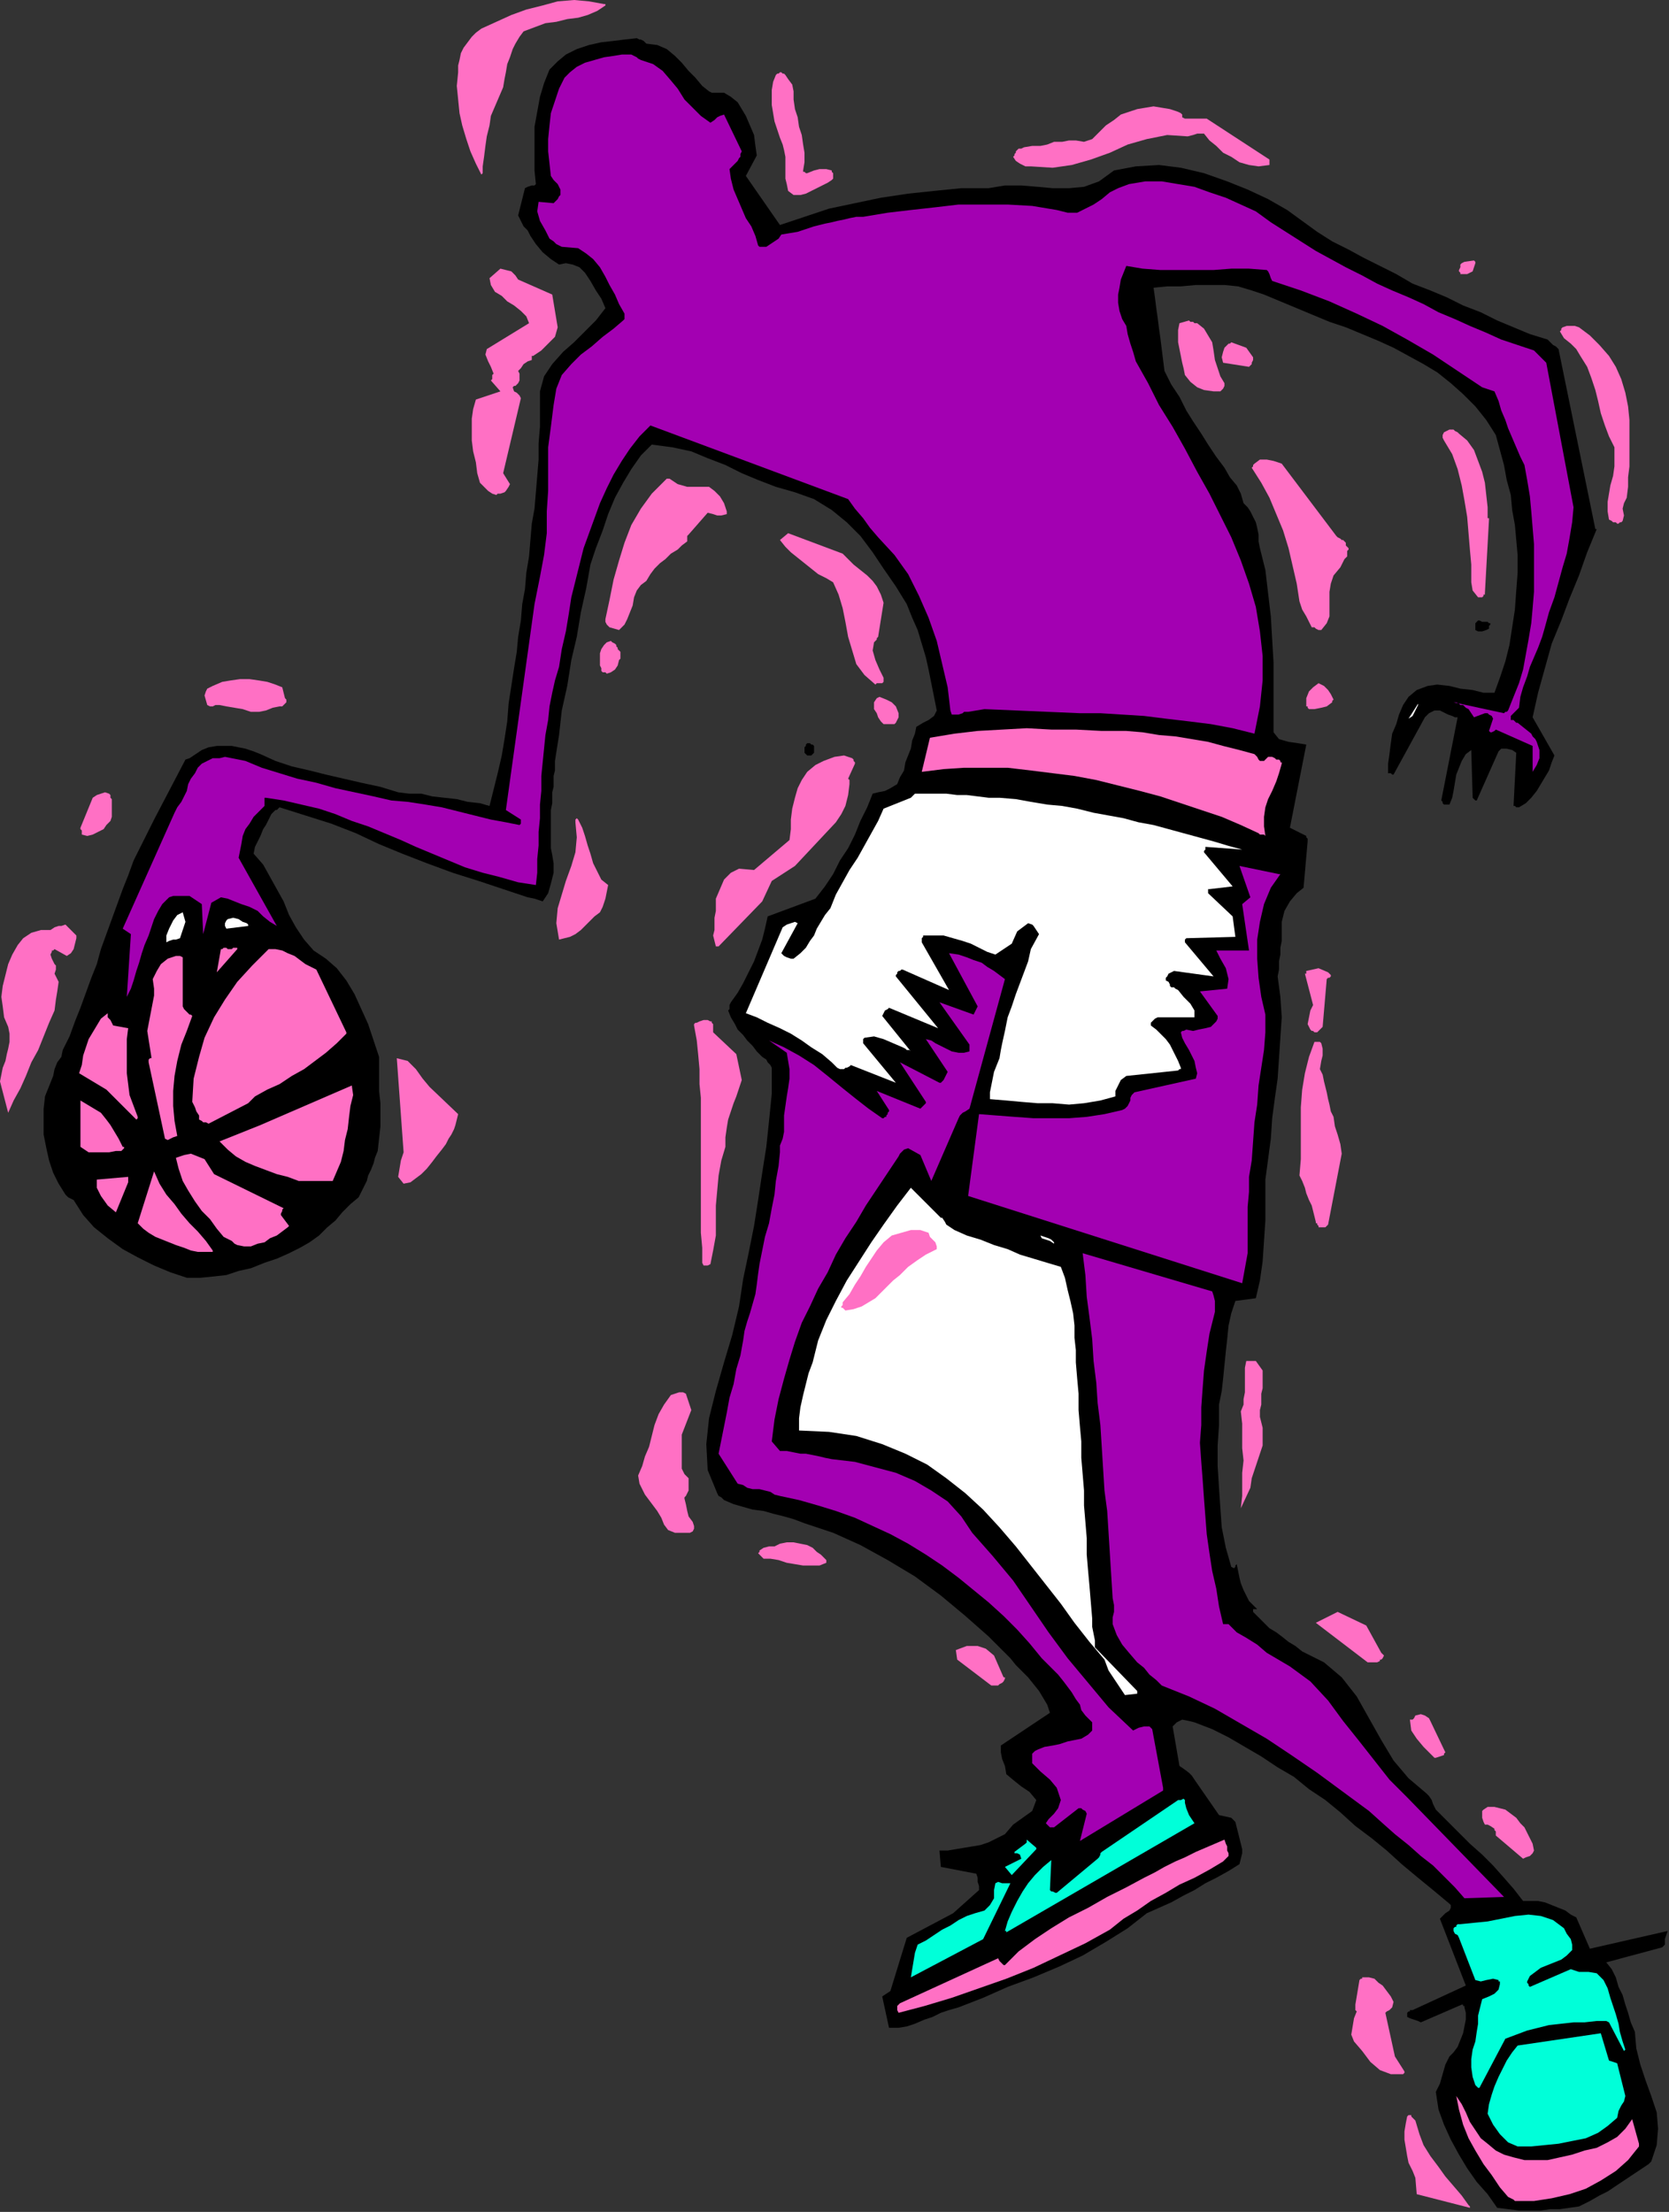 <?xml version="1.0" encoding="UTF-8" standalone="no"?>
<svg
   xmlns:dc="http://purl.org/dc/elements/1.1/"
   xmlns:cc="http://creativecommons.org/ns#"
   xmlns:rdf="http://www.w3.org/1999/02/22-rdf-syntax-ns#"
   xmlns:svg="http://www.w3.org/2000/svg"
   xmlns="http://www.w3.org/2000/svg"
   xmlns:sodipodi="http://sodipodi.sourceforge.net/DTD/sodipodi-0.dtd"
   xmlns:inkscape="http://www.inkscape.org/namespaces/inkscape"
   version="1.0"
   width="31.09mm"
   height="41.199mm"
   id="svg133"
   sodipodi:docname="FSA06394.WMF">
  <rect width="100%" height="100%" fill="#333333" stroke="none"/>
  <sodipodi:namedview
     pagecolor="#ffffff"
     bordercolor="#666666"
     borderopacity="1"
     objecttolerance="10"
     gridtolerance="10"
     guidetolerance="10"
     inkscape:pageopacity="0"
     inkscape:pageshadow="2"
     inkscape:window-width="640"
     inkscape:window-height="480"
     id="namedview135" />
  <defs
     id="defs3">
    <pattern
       id="WMFhbasepattern"
       patternUnits="userSpaceOnUse"
       width="6"
       height="6"
       x="0"
       y="0" />
  </defs>
  <path
     style="fill:#ff70c4;fill-rule:evenodd;fill-opacity:1;stroke:none;"
     d="  M 114.72,29.568   L 114.624,28.608   L 114.432,27.648   L 114.144,26.688   L 113.76,25.824   L 113.28,25.056   L 112.608,24.288   L 111.936,23.616   L 111.168,23.04   L 110.88,22.944   L 110.592,22.944   L 110.304,22.944   L 110.016,23.04   L 110.016,23.04   L 109.92,23.136   L 109.92,23.232   L 109.824,23.328   L 110.112,23.808   L 110.592,24.192   L 110.976,24.576   L 111.264,25.056   L 111.744,25.824   L 112.032,26.592   L 112.32,27.456   L 112.512,28.224   L 112.704,29.088   L 112.992,29.952   L 113.28,30.72   L 113.664,31.488   L 113.664,32.16   L 113.664,32.832   L 113.568,33.504   L 113.376,34.176   L 113.28,34.752   L 113.184,35.328   L 113.184,36   L 113.28,36.576   L 113.472,36.672   L 113.568,36.768   L 113.76,36.768   L 113.856,36.864   L 113.952,36.864   L 114.048,36.768   L 114.144,36.768   L 114.24,36.672   L 114.336,36.288   L 114.24,35.808   L 114.336,35.424   L 114.528,35.04   L 114.624,34.272   L 114.624,33.6   L 114.72,32.832   L 114.72,32.16   L 114.72,31.488   L 114.72,30.912   L 114.72,30.24   L 114.72,29.568  z "
     id="path5" />
  <path
     style="fill:#000000;fill-rule:evenodd;fill-opacity:1;stroke:none;"
     d="  M 112.32,37.248   L 109.728,24.576   L 109.536,24.384   L 109.344,24.288   L 109.152,24.096   L 108.96,23.904   L 107.712,23.52   L 106.56,23.04   L 105.408,22.56   L 104.256,21.984   L 103.008,21.504   L 101.856,20.928   L 100.704,20.448   L 99.456,19.968   L 98.304,19.296   L 97.152,18.72   L 96,18.144   L 94.944,17.568   L 93.792,16.992   L 92.736,16.32   L 91.68,15.552   L 90.624,14.784   L 89.28,14.016   L 87.84,13.344   L 86.4,12.768   L 84.768,12.192   L 83.136,11.808   L 81.6,11.616   L 79.968,11.712   L 78.432,12   L 77.376,12.768   L 76.32,13.152   L 75.264,13.248   L 74.112,13.248   L 73.056,13.152   L 71.904,13.056   L 70.752,13.056   L 69.6,13.248   L 67.68,13.248   L 65.76,13.44   L 63.936,13.632   L 62.016,13.92   L 60.192,14.304   L 58.368,14.688   L 56.64,15.264   L 54.912,15.84   L 52.512,12.384   L 53.28,10.944   L 53.184,10.272   L 53.088,9.504   L 52.8,8.832   L 52.512,8.16   L 52.224,7.68   L 51.936,7.2   L 51.456,6.816   L 50.976,6.528   L 50.688,6.528   L 50.4,6.528   L 50.112,6.528   L 49.92,6.432   L 49.44,6.048   L 48.96,5.472   L 48.48,4.992   L 48,4.416   L 47.52,3.936   L 46.944,3.456   L 46.272,3.168   L 45.504,3.072   L 45.312,2.88   L 45.12,2.784   L 45.024,2.784   L 44.832,2.688   L 43.968,2.784   L 43.2,2.88   L 42.336,2.976   L 41.472,3.168   L 40.608,3.456   L 39.84,3.84   L 39.264,4.32   L 38.688,4.896   L 38.304,5.856   L 38.016,6.816   L 37.824,7.872   L 37.632,8.928   L 37.632,9.888   L 37.632,10.944   L 37.632,12   L 37.728,12.96   L 37.632,13.056   L 37.44,13.056   L 37.152,13.152   L 36.96,13.248   L 36.48,15.168   L 36.672,15.552   L 36.864,15.936   L 37.152,16.224   L 37.344,16.608   L 37.728,17.184   L 38.208,17.76   L 38.784,18.24   L 39.36,18.624   L 39.84,18.528   L 40.32,18.624   L 40.8,18.816   L 41.184,19.2   L 41.568,19.776   L 41.952,20.448   L 42.336,21.024   L 42.624,21.696   L 41.952,22.56   L 41.184,23.328   L 40.416,24.096   L 39.648,24.768   L 38.88,25.632   L 38.304,26.496   L 38.016,27.552   L 38.016,28.896   L 38.016,30.048   L 37.92,31.2   L 37.92,32.352   L 37.824,33.504   L 37.728,34.656   L 37.632,35.808   L 37.44,36.864   L 37.344,38.016   L 37.248,39.168   L 37.056,40.32   L 36.96,41.472   L 36.768,42.528   L 36.672,43.68   L 36.48,44.832   L 36.384,45.888   L 36.192,47.04   L 36,48.288   L 35.808,49.536   L 35.712,50.784   L 35.52,52.032   L 35.328,53.184   L 35.04,54.432   L 34.752,55.584   L 34.464,56.736   L 33.792,56.544   L 32.928,56.448   L 32.16,56.256   L 31.296,56.16   L 30.432,56.064   L 29.664,55.872   L 28.8,55.872   L 28.032,55.776   L 26.784,55.392   L 25.44,55.104   L 24.192,54.816   L 22.944,54.528   L 21.792,54.24   L 20.544,53.952   L 19.392,53.568   L 18.336,53.088   L 17.856,52.896   L 17.28,52.704   L 16.8,52.608   L 16.32,52.512   L 15.744,52.512   L 15.264,52.512   L 14.688,52.608   L 14.208,52.8   L 13.92,52.992   L 13.632,53.184   L 13.344,53.376   L 13.056,53.472   L 10.848,57.696   L 10.368,58.656   L 9.888,59.616   L 9.408,60.576   L 9.024,61.632   L 8.64,62.592   L 8.256,63.648   L 7.872,64.704   L 7.488,65.76   L 7.104,66.816   L 6.816,67.872   L 6.432,68.832   L 6.048,69.888   L 5.664,70.944   L 5.28,71.904   L 4.896,72.96   L 4.416,73.92   L 4.32,74.4   L 4.032,74.784   L 3.84,75.264   L 3.744,75.744   L 3.168,77.184   L 3.072,78.048   L 3.072,79.008   L 3.072,79.872   L 3.264,80.832   L 3.456,81.696   L 3.744,82.56   L 4.128,83.328   L 4.608,84.096   L 4.704,84.192   L 4.8,84.288   L 4.992,84.384   L 5.184,84.48   L 5.856,85.536   L 6.624,86.4   L 7.584,87.168   L 8.64,87.936   L 9.696,88.512   L 10.848,89.088   L 12,89.568   L 13.152,89.952   L 14.112,89.952   L 15.072,89.856   L 15.936,89.76   L 16.8,89.472   L 17.664,89.28   L 18.624,88.896   L 19.488,88.608   L 20.352,88.224   L 21.12,87.84   L 21.792,87.456   L 22.464,86.976   L 23.04,86.4   L 23.616,85.92   L 24.096,85.344   L 24.672,84.768   L 25.248,84.288   L 25.44,83.904   L 25.632,83.52   L 25.824,83.136   L 25.92,82.752   L 26.112,82.368   L 26.304,81.888   L 26.4,81.504   L 26.592,81.024   L 26.688,80.16   L 26.784,79.296   L 26.784,78.432   L 26.784,77.664   L 26.688,76.8   L 26.688,76.032   L 26.688,75.264   L 26.688,74.4   L 26.304,73.248   L 25.92,72.096   L 25.44,71.04   L 24.96,69.984   L 24.384,69.024   L 23.712,68.16   L 22.944,67.488   L 22.08,66.912   L 21.408,66.144   L 20.832,65.28   L 20.352,64.416   L 19.968,63.456   L 19.488,62.592   L 19.008,61.728   L 18.528,60.864   L 17.856,60.096   L 17.952,59.616   L 18.144,59.232   L 18.336,58.848   L 18.528,58.368   L 18.72,58.08   L 18.912,57.696   L 19.104,57.312   L 19.392,57.024   L 19.488,57.024   L 19.584,56.928   L 19.68,56.832   L 19.68,56.832   L 21.504,57.408   L 23.328,57.984   L 25.056,58.656   L 26.688,59.424   L 28.32,60.096   L 30.048,60.768   L 31.872,61.44   L 33.696,62.016   L 34.272,62.208   L 34.848,62.4   L 35.424,62.592   L 36,62.784   L 36.576,62.976   L 37.152,63.168   L 37.632,63.264   L 38.208,63.456   L 38.592,62.88   L 38.784,62.208   L 38.976,61.44   L 38.976,60.768   L 38.88,60.192   L 38.784,59.712   L 38.784,59.136   L 38.784,58.656   L 38.784,58.08   L 38.784,57.6   L 38.784,57.024   L 38.88,56.544   L 38.88,56.16   L 38.88,55.776   L 38.976,55.392   L 38.976,55.008   L 38.976,54.624   L 39.072,54.24   L 39.072,53.952   L 39.072,53.568   L 39.36,51.744   L 39.552,50.016   L 39.936,48.288   L 40.224,46.464   L 40.608,44.832   L 40.896,43.104   L 41.28,41.376   L 41.568,39.744   L 41.952,38.592   L 42.432,37.344   L 42.816,36.192   L 43.296,35.04   L 43.872,33.984   L 44.448,33.024   L 45.12,32.064   L 45.888,31.296   L 47.328,31.488   L 48.672,31.776   L 49.824,32.256   L 51.072,32.736   L 52.224,33.312   L 53.376,33.792   L 54.624,34.272   L 55.968,34.656   L 57.312,35.136   L 58.56,35.904   L 59.616,36.768   L 60.576,37.728   L 61.44,38.88   L 62.208,40.032   L 63.072,41.28   L 63.84,42.528   L 64.224,43.488   L 64.608,44.352   L 64.896,45.312   L 65.184,46.272   L 65.376,47.136   L 65.568,48.096   L 65.76,49.056   L 65.952,50.016   L 65.76,50.4   L 65.376,50.688   L 64.992,50.88   L 64.512,51.168   L 64.416,51.648   L 64.224,52.128   L 64.128,52.704   L 63.936,53.184   L 63.744,53.664   L 63.648,54.24   L 63.36,54.72   L 63.168,55.2   L 62.688,55.488   L 62.304,55.68   L 61.824,55.776   L 61.44,55.872   L 61.056,56.832   L 60.576,57.792   L 60.192,58.752   L 59.712,59.712   L 59.136,60.576   L 58.656,61.536   L 58.08,62.4   L 57.408,63.264   L 54.048,64.512   L 53.856,65.376   L 53.664,66.144   L 53.376,66.912   L 53.088,67.68   L 52.704,68.448   L 52.32,69.216   L 51.936,69.888   L 51.456,70.56   L 51.36,70.752   L 51.36,70.848   L 51.36,71.04   L 51.264,71.136   L 51.456,71.616   L 51.744,72.096   L 51.936,72.48   L 52.32,72.864   L 52.608,73.248   L 52.992,73.632   L 53.28,74.016   L 53.664,74.4   L 53.952,74.592   L 54.048,74.784   L 54.24,74.976   L 54.336,75.168   L 54.336,76.992   L 54.144,78.912   L 53.952,80.736   L 53.664,82.56   L 53.376,84.48   L 53.088,86.304   L 52.704,88.224   L 52.32,90.048   L 52.032,91.968   L 51.552,93.984   L 50.976,95.904   L 50.4,97.92   L 49.92,99.84   L 49.728,101.664   L 49.824,103.488   L 50.496,105.12   L 50.592,105.312   L 50.784,105.408   L 50.88,105.504   L 50.976,105.6   L 51.648,105.888   L 52.32,106.08   L 52.992,106.272   L 53.76,106.368   L 54.432,106.56   L 55.2,106.752   L 55.872,106.944   L 56.64,107.232   L 58.656,107.904   L 60.576,108.768   L 62.496,109.824   L 64.416,110.976   L 66.24,112.32   L 67.968,113.76   L 69.6,115.2   L 71.136,116.736   L 71.52,117.216   L 72,117.696   L 72.384,118.08   L 72.768,118.56   L 73.152,119.04   L 73.44,119.52   L 73.728,120   L 73.92,120.576   L 70.464,122.88   L 70.464,123.36   L 70.56,123.84   L 70.752,124.32   L 70.848,124.896   L 71.424,125.376   L 71.904,125.76   L 72.48,126.144   L 72.96,126.72   L 72.672,127.488   L 72,127.968   L 71.328,128.448   L 70.752,129.12   L 70.176,129.408   L 69.6,129.696   L 69.024,129.888   L 68.448,129.984   L 67.872,130.08   L 67.296,130.176   L 66.72,130.272   L 66.144,130.272   L 66.24,131.424   L 68.736,131.904   L 68.832,132.192   L 68.832,132.48   L 68.928,132.768   L 68.928,133.056   L 67.104,134.688   L 63.84,136.416   L 62.688,140.16   L 62.112,140.544   L 62.592,142.752   L 63.264,142.752   L 63.84,142.656   L 64.416,142.464   L 65.088,142.176   L 65.664,141.984   L 66.24,141.696   L 66.816,141.504   L 67.488,141.312   L 69.216,140.64   L 70.944,139.872   L 72.768,139.2   L 74.592,138.432   L 76.224,137.664   L 77.856,136.704   L 79.392,135.744   L 80.736,134.688   L 81.6,134.304   L 82.464,133.92   L 83.328,133.44   L 84.096,133.056   L 84.864,132.576   L 85.632,132.192   L 86.496,131.712   L 87.264,131.232   L 87.36,130.848   L 87.456,130.464   L 87.456,130.176   L 87.36,129.792   L 87.264,129.408   L 87.168,129.024   L 87.072,128.64   L 86.976,128.256   L 86.88,128.16   L 86.784,128.064   L 86.688,127.968   L 86.688,127.968   L 85.824,127.776   L 84.096,125.28   L 83.904,124.992   L 83.712,124.8   L 83.328,124.512   L 83.04,124.32   L 82.56,121.536   L 82.848,121.248   L 83.232,121.056   L 83.712,121.152   L 84.096,121.248   L 85.344,121.728   L 86.496,122.304   L 87.648,122.976   L 88.8,123.648   L 89.952,124.416   L 91.104,125.088   L 92.16,125.952   L 93.312,126.72   L 94.368,127.584   L 95.424,128.544   L 96.576,129.408   L 97.632,130.272   L 98.688,131.232   L 99.84,132.192   L 100.896,133.056   L 102.048,134.016   L 102.144,134.112   L 102.144,134.208   L 102.144,134.304   L 102.144,134.304   L 102.048,134.496   L 101.76,134.688   L 101.568,134.88   L 101.376,135.072   L 103.2,139.776   L 99.456,141.504   L 99.264,141.504   L 99.264,141.6   L 99.168,141.6   L 99.072,141.696   L 99.072,141.696   L 99.072,141.792   L 99.072,141.888   L 99.072,141.984   L 99.264,142.08   L 99.552,142.176   L 99.84,142.272   L 100.032,142.368   L 102.912,141.12   L 103.008,141.12   L 103.008,141.216   L 103.104,141.216   L 103.104,141.312   L 103.2,141.696   L 103.2,142.176   L 103.104,142.656   L 103.008,143.136   L 102.816,143.616   L 102.624,144.096   L 102.336,144.48   L 102.048,144.768   L 101.76,145.344   L 101.568,146.016   L 101.376,146.688   L 101.088,147.264   L 101.28,148.512   L 101.664,149.568   L 102.144,150.624   L 102.72,151.68   L 103.296,152.64   L 103.968,153.6   L 104.736,154.464   L 105.408,155.424   L 106.176,155.52   L 106.944,155.616   L 107.712,155.616   L 108.48,155.616   L 109.152,155.52   L 109.824,155.52   L 110.496,155.424   L 111.168,155.328   L 111.936,154.944   L 112.608,154.56   L 113.184,154.272   L 113.76,153.888   L 114.336,153.504   L 114.912,153.12   L 115.488,152.736   L 116.064,152.352   L 116.16,152.256   L 116.16,152.256   L 116.256,152.16   L 116.256,152.16   L 116.64,151.008   L 116.736,149.856   L 116.64,148.704   L 116.256,147.552   L 115.872,146.496   L 115.488,145.344   L 115.2,144.192   L 115.104,143.04   L 114.816,142.368   L 114.624,141.696   L 114.432,141.12   L 114.24,140.448   L 113.952,139.872   L 113.76,139.2   L 113.472,138.624   L 113.088,138.144   L 117.024,137.088   L 117.216,136.896   L 117.216,136.512   L 117.312,136.224   L 117.408,135.936   L 111.936,137.184   L 110.976,134.976   L 110.592,134.784   L 110.208,134.496   L 109.728,134.304   L 109.248,134.112   L 108.768,133.92   L 108.288,133.824   L 107.808,133.824   L 107.232,133.824   L 106.56,132.96   L 105.888,132.192   L 105.12,131.328   L 104.352,130.56   L 103.488,129.792   L 102.72,129.024   L 101.856,128.16   L 101.088,127.392   L 100.896,127.008   L 100.8,126.72   L 100.608,126.432   L 100.416,126.24   L 99.168,125.184   L 98.112,123.936   L 97.248,122.496   L 96.384,120.96   L 95.52,119.424   L 94.464,118.08   L 93.216,117.024   L 91.68,116.256   L 91.2,115.872   L 90.72,115.584   L 90.24,115.2   L 89.856,114.912   L 89.376,114.624   L 88.992,114.24   L 88.608,113.856   L 88.224,113.472   L 88.224,113.376   L 88.224,113.28   L 88.416,113.28   L 88.512,113.28   L 88.224,112.992   L 87.936,112.704   L 87.744,112.32   L 87.552,111.936   L 87.36,111.456   L 87.264,111.072   L 87.168,110.592   L 87.072,110.112   L 86.976,110.208   L 86.976,110.304   L 86.88,110.4   L 86.688,110.304   L 86.304,108.96   L 86.016,107.52   L 85.92,106.176   L 85.824,104.736   L 85.728,103.2   L 85.728,101.76   L 85.824,100.32   L 85.824,98.88   L 86.016,97.92   L 86.112,97.056   L 86.208,96.096   L 86.304,95.136   L 86.4,94.272   L 86.496,93.312   L 86.688,92.448   L 86.976,91.584   L 88.416,91.392   L 88.704,90.144   L 88.896,88.8   L 88.992,87.36   L 89.088,85.92   L 89.088,84.48   L 89.088,83.04   L 89.28,81.6   L 89.472,80.16   L 89.568,78.72   L 89.76,77.28   L 89.952,75.936   L 90.048,74.496   L 90.144,73.056   L 90.24,71.616   L 90.144,70.176   L 89.952,68.736   L 90.048,68.256   L 90.048,67.68   L 90.144,67.2   L 90.144,66.72   L 90.24,66.24   L 90.24,65.856   L 90.24,65.376   L 90.24,64.896   L 90.432,64.128   L 90.816,63.456   L 91.296,62.88   L 91.776,62.496   L 92.064,59.232   L 92.064,59.136   L 92.064,59.04   L 91.968,58.944   L 91.968,58.848   L 90.816,58.272   L 91.968,52.416   L 91.392,52.32   L 90.72,52.224   L 90.048,52.032   L 89.664,51.552   L 89.664,49.92   L 89.664,48.288   L 89.664,46.656   L 89.568,45.024   L 89.472,43.392   L 89.28,41.76   L 89.088,40.128   L 88.704,38.592   L 88.608,38.112   L 88.608,37.632   L 88.512,37.152   L 88.416,36.768   L 88.224,36.384   L 88.032,36   L 87.84,35.712   L 87.552,35.424   L 87.36,34.752   L 87.072,34.176   L 86.592,33.6   L 86.208,32.928   L 85.632,32.16   L 85.056,31.296   L 84.576,30.528   L 84,29.664   L 83.52,28.896   L 83.04,27.936   L 82.464,27.072   L 81.984,26.112   L 81.888,25.344   L 81.792,24.576   L 81.696,23.808   L 81.6,23.136   L 81.504,22.368   L 81.408,21.696   L 81.312,20.928   L 81.216,20.256   L 82.176,20.16   L 83.136,20.16   L 84.192,20.064   L 85.248,20.064   L 86.208,20.064   L 87.168,20.16   L 88.128,20.448   L 88.992,20.736   L 90.144,21.216   L 91.296,21.696   L 92.448,22.176   L 93.6,22.656   L 94.752,23.04   L 95.904,23.52   L 97.056,24   L 98.112,24.48   L 99.168,25.056   L 100.224,25.632   L 101.184,26.208   L 102.144,26.976   L 103.008,27.744   L 103.872,28.608   L 104.64,29.568   L 105.312,30.624   L 105.6,31.68   L 105.888,32.736   L 106.08,33.792   L 106.368,34.848   L 106.464,35.904   L 106.656,36.96   L 106.752,38.016   L 106.848,39.072   L 106.848,40.32   L 106.752,41.568   L 106.656,42.912   L 106.464,44.16   L 106.272,45.408   L 105.984,46.56   L 105.6,47.712   L 105.216,48.768   L 104.448,48.768   L 103.68,48.576   L 102.816,48.48   L 102.048,48.288   L 101.184,48.192   L 100.512,48.288   L 99.744,48.576   L 99.168,49.056   L 98.784,49.632   L 98.496,50.304   L 98.304,50.976   L 98.016,51.648   L 97.92,52.32   L 97.824,53.088   L 97.728,53.76   L 97.728,54.432   L 97.824,54.432   L 97.92,54.432   L 98.016,54.528   L 98.112,54.528   L 100.32,50.496   L 100.608,50.208   L 100.992,50.016   L 101.376,50.016   L 101.76,50.208   L 101.952,50.304   L 102.24,50.4   L 102.432,50.496   L 102.624,50.496   L 101.472,56.352   L 101.568,56.448   L 101.568,56.544   L 101.664,56.64   L 101.664,56.64   L 101.76,56.64   L 101.856,56.64   L 101.952,56.64   L 102.048,56.64   L 102.24,56.16   L 102.336,55.68   L 102.432,55.104   L 102.528,54.528   L 102.72,54.048   L 102.912,53.568   L 103.2,53.088   L 103.584,52.8   L 103.68,56.064   L 103.68,56.16   L 103.776,56.256   L 103.872,56.352   L 103.968,56.352   L 105.504,52.896   L 105.696,52.704   L 106.08,52.704   L 106.464,52.8   L 106.752,52.992   L 106.56,56.736   L 106.56,56.736   L 106.656,56.736   L 106.752,56.832   L 106.944,56.832   L 107.424,56.544   L 107.808,56.16   L 108.192,55.68   L 108.48,55.2   L 108.768,54.72   L 109.056,54.24   L 109.248,53.664   L 109.44,53.184   L 107.904,50.496   L 108.288,48.768   L 108.768,47.04   L 109.248,45.312   L 109.92,43.68   L 110.496,42.144   L 111.168,40.512   L 111.744,38.88   L 112.416,37.248   L 112.416,37.248   L 112.416,37.248   L 112.32,37.248   L 112.32,37.248  z "
     id="path7" />
  <path
     style="fill:#a300b2;fill-rule:evenodd;fill-opacity:1;stroke:none;"
     d="  M 110.784,35.712   L 108.864,25.536   L 108,24.672   L 107.424,24.48   L 106.848,24.288   L 106.272,24.096   L 105.696,23.904   L 104.64,23.424   L 103.488,22.944   L 102.432,22.464   L 101.28,21.984   L 100.224,21.408   L 99.168,20.928   L 98.016,20.448   L 96.96,19.968   L 95.904,19.392   L 94.752,18.816   L 93.696,18.24   L 92.64,17.664   L 91.584,16.992   L 90.528,16.32   L 89.472,15.648   L 88.416,14.88   L 87.36,14.4   L 86.304,13.92   L 85.152,13.536   L 84.096,13.152   L 82.944,12.96   L 81.792,12.768   L 80.64,12.768   L 79.488,12.96   L 78.72,13.248   L 78.144,13.536   L 77.568,14.016   L 76.992,14.4   L 76.416,14.688   L 75.84,14.976   L 75.168,14.976   L 74.4,14.784   L 72.672,14.496   L 70.944,14.4   L 69.216,14.4   L 67.488,14.4   L 65.856,14.592   L 64.128,14.784   L 62.496,14.976   L 60.768,15.264   L 60.288,15.264   L 59.808,15.36   L 59.424,15.456   L 58.944,15.552   L 58.56,15.648   L 58.08,15.744   L 57.696,15.84   L 57.312,15.936   L 56.736,16.128   L 56.16,16.32   L 55.584,16.416   L 55.008,16.512   L 54.816,16.8   L 54.528,16.992   L 54.24,17.184   L 53.952,17.376   L 53.76,17.376   L 53.664,17.376   L 53.472,17.376   L 53.376,17.28   L 53.184,16.608   L 52.896,15.936   L 52.512,15.36   L 52.224,14.688   L 51.936,14.016   L 51.648,13.344   L 51.456,12.576   L 51.36,11.904   L 51.936,11.328   L 52.032,11.136   L 52.128,11.04   L 52.128,10.848   L 52.224,10.656   L 50.976,8.064   L 50.688,8.16   L 50.496,8.256   L 50.304,8.448   L 50.016,8.64   L 49.344,8.16   L 48.768,7.584   L 48.192,7.008   L 47.712,6.24   L 47.232,5.664   L 46.656,4.992   L 45.984,4.512   L 45.12,4.224   L 44.928,4.128   L 44.832,4.032   L 44.64,3.936   L 44.448,3.84   L 43.776,3.84   L 43.2,3.936   L 42.528,4.032   L 41.856,4.224   L 41.184,4.416   L 40.608,4.704   L 40.128,5.088   L 39.744,5.472   L 39.36,6.24   L 39.072,7.104   L 38.784,7.968   L 38.688,8.832   L 38.592,9.792   L 38.592,10.656   L 38.688,11.52   L 38.784,12.384   L 38.976,12.672   L 39.264,12.96   L 39.456,13.344   L 39.456,13.728   L 39.36,13.824   L 39.264,14.016   L 39.168,14.112   L 38.976,14.304   L 37.92,14.208   L 37.824,14.88   L 38.016,15.552   L 38.4,16.224   L 38.688,16.8   L 38.976,16.992   L 39.168,17.184   L 39.36,17.28   L 39.552,17.376   L 40.704,17.472   L 41.28,17.856   L 41.76,18.24   L 42.24,18.816   L 42.624,19.488   L 42.912,20.064   L 43.296,20.736   L 43.584,21.408   L 43.968,22.08   L 43.968,22.272   L 43.968,22.368   L 43.968,22.464   L 43.872,22.56   L 43.2,23.136   L 42.432,23.712   L 41.664,24.384   L 40.896,24.96   L 40.224,25.632   L 39.552,26.4   L 39.168,27.36   L 38.976,28.512   L 38.784,30.048   L 38.592,31.488   L 38.592,33.024   L 38.592,34.56   L 38.496,36   L 38.496,37.536   L 38.304,39.072   L 38.016,40.608   L 37.92,41.088   L 37.824,41.568   L 37.728,42.048   L 37.632,42.528   L 35.616,57.024   L 36.672,57.696   L 36.672,57.792   L 36.672,57.888   L 36.672,57.984   L 36.576,58.08   L 35.616,57.888   L 34.56,57.696   L 33.408,57.408   L 32.256,57.12   L 31.104,56.832   L 29.952,56.64   L 28.704,56.448   L 27.552,56.352   L 26.304,56.064   L 24.96,55.776   L 23.616,55.488   L 22.272,55.104   L 20.928,54.816   L 19.68,54.432   L 18.432,54.048   L 17.28,53.568   L 16.8,53.472   L 16.32,53.376   L 15.84,53.28   L 15.456,53.376   L 14.976,53.376   L 14.592,53.568   L 14.208,53.76   L 13.92,54.048   L 13.728,54.432   L 13.44,54.816   L 13.248,55.2   L 13.152,55.68   L 12.96,56.064   L 12.768,56.448   L 12.48,56.832   L 12.288,57.216   L 8.64,65.376   L 9.216,65.76   L 8.928,70.176   L 9.216,69.6   L 9.408,69.024   L 9.6,68.352   L 9.792,67.776   L 9.984,67.104   L 10.176,66.528   L 10.464,65.856   L 10.656,65.28   L 10.848,64.704   L 11.136,64.128   L 11.424,63.648   L 11.904,63.168   L 12.192,63.072   L 12.576,63.072   L 12.96,63.072   L 13.344,63.072   L 14.208,63.648   L 14.304,65.76   L 14.88,63.552   L 15.552,63.168   L 16.032,63.264   L 16.512,63.456   L 16.992,63.648   L 17.568,63.84   L 18.144,64.128   L 18.528,64.512   L 19.008,64.896   L 19.488,65.184   L 16.8,60.384   L 16.896,59.904   L 16.992,59.424   L 17.088,58.848   L 17.28,58.368   L 17.568,57.984   L 17.856,57.504   L 18.24,57.12   L 18.624,56.736   L 18.624,56.736   L 18.624,56.64   L 18.624,56.544   L 18.624,56.448   L 18.624,56.352   L 18.624,56.256   L 18.624,56.16   L 18.72,56.16   L 19.968,56.352   L 21.216,56.64   L 22.464,56.928   L 23.616,57.312   L 24.768,57.792   L 25.92,58.176   L 27.072,58.656   L 28.224,59.136   L 29.28,59.616   L 30.432,60.096   L 31.584,60.576   L 32.736,61.056   L 33.984,61.44   L 35.136,61.728   L 36.48,62.112   L 37.728,62.304   L 37.824,61.44   L 37.824,60.48   L 37.92,59.52   L 37.92,58.56   L 38.016,57.6   L 38.016,56.64   L 38.112,55.68   L 38.112,54.624   L 38.208,53.664   L 38.304,52.704   L 38.4,51.744   L 38.592,50.688   L 38.688,49.728   L 38.88,48.768   L 39.072,47.904   L 39.36,46.944   L 39.552,45.696   L 39.84,44.448   L 40.032,43.296   L 40.224,42.048   L 40.512,40.896   L 40.8,39.744   L 41.088,38.592   L 41.472,37.536   L 41.856,36.48   L 42.24,35.424   L 42.72,34.368   L 43.2,33.408   L 43.776,32.448   L 44.352,31.584   L 45.024,30.72   L 45.792,29.952   L 59.712,35.136   L 60.192,35.808   L 60.768,36.48   L 61.248,37.152   L 61.824,37.824   L 62.976,39.072   L 63.936,40.416   L 64.704,41.952   L 65.376,43.488   L 65.952,45.12   L 66.336,46.752   L 66.72,48.384   L 66.912,50.016   L 67.008,50.304   L 67.296,50.304   L 67.488,50.304   L 67.776,50.208   L 67.872,50.112   L 68.064,50.112   L 68.16,50.112   L 68.16,50.112   L 69.312,49.92   L 76.032,50.208   L 77.472,50.208   L 79.008,50.304   L 80.544,50.4   L 82.08,50.592   L 83.712,50.784   L 85.248,50.976   L 86.784,51.264   L 88.32,51.648   L 88.704,49.728   L 88.896,47.904   L 88.896,46.176   L 88.704,44.448   L 88.416,42.72   L 87.936,41.088   L 87.36,39.456   L 86.688,37.824   L 85.92,36.288   L 85.152,34.752   L 84.288,33.216   L 83.424,31.584   L 82.56,30.048   L 81.6,28.512   L 80.832,26.976   L 79.968,25.44   L 79.776,24.768   L 79.584,24.192   L 79.392,23.52   L 79.296,22.944   L 79.008,22.464   L 78.816,21.888   L 78.72,21.312   L 78.72,20.736   L 78.816,20.256   L 78.912,19.68   L 79.104,19.2   L 79.296,18.72   L 80.448,18.912   L 81.696,19.008   L 82.944,19.008   L 84.192,19.008   L 85.44,19.008   L 86.688,18.912   L 87.936,18.912   L 89.184,19.008   L 89.28,19.104   L 89.376,19.296   L 89.472,19.584   L 89.568,19.776   L 91.584,20.448   L 93.6,21.216   L 95.52,22.08   L 97.344,22.944   L 99.072,23.904   L 100.896,24.96   L 102.624,26.112   L 104.352,27.264   L 105.216,27.552   L 105.504,28.224   L 105.696,28.896   L 105.984,29.568   L 106.176,30.144   L 106.464,30.816   L 106.752,31.488   L 107.04,32.16   L 107.328,32.736   L 107.52,33.792   L 107.712,34.944   L 107.808,36   L 107.904,37.152   L 108,38.304   L 108,39.36   L 108,40.512   L 108,41.664   L 107.904,42.816   L 107.808,43.872   L 107.616,45.024   L 107.424,46.08   L 107.232,47.136   L 106.944,48.096   L 106.56,49.056   L 106.176,50.016   L 106.08,50.112   L 106.08,50.112   L 105.984,50.112   L 105.888,50.208   L 102.336,49.44   L 102.528,49.44   L 102.72,49.536   L 102.816,49.632   L 103.008,49.632   L 103.2,49.824   L 103.392,49.92   L 103.584,50.208   L 103.776,50.496   L 104.544,50.208   L 104.736,50.208   L 104.832,50.304   L 105.024,50.4   L 105.12,50.592   L 104.832,51.456   L 104.928,51.552   L 105.024,51.552   L 105.216,51.456   L 105.312,51.36   L 107.904,52.512   L 107.904,54.336   L 108.192,53.856   L 108.384,53.376   L 108.384,52.8   L 108.192,52.224   L 108.096,52.032   L 108,51.936   L 107.904,51.84   L 107.808,51.648   L 106.848,50.88   L 106.752,50.88   L 106.656,50.784   L 106.56,50.688   L 106.368,50.688   L 106.368,50.4   L 106.56,50.208   L 106.752,50.016   L 106.944,49.824   L 107.04,49.056   L 107.232,48.384   L 107.52,47.616   L 107.712,46.944   L 108,46.272   L 108.288,45.6   L 108.576,44.832   L 108.768,44.16   L 109.056,43.104   L 109.44,42.048   L 109.728,40.992   L 110.016,39.936   L 110.304,38.976   L 110.496,37.92   L 110.688,36.768   L 110.784,35.712  z "
     id="path9" />
  <path
     style="fill:#ff70c4;fill-rule:evenodd;fill-opacity:1;stroke:none;"
     d="  M 103.776,18.336   L 103.104,18.432   L 102.912,18.528   L 102.816,18.624   L 102.816,18.816   L 102.72,19.008   L 102.72,19.104   L 102.816,19.2   L 102.816,19.296   L 102.912,19.296   L 103.104,19.296   L 103.296,19.296   L 103.488,19.2   L 103.68,19.104   L 103.872,18.528   L 103.872,18.528   L 103.872,18.432   L 103.776,18.336   L 103.776,18.336  z "
     id="path11" />
  <path
     style="fill:#ff70c4;fill-rule:evenodd;fill-opacity:1;stroke:none;"
     d="  M 104.736,36.48   L 104.736,35.712   L 104.64,34.848   L 104.544,33.984   L 104.352,33.216   L 104.064,32.448   L 103.776,31.68   L 103.296,31.008   L 102.72,30.528   L 102.624,30.432   L 102.432,30.336   L 102.336,30.24   L 102.336,30.24   L 102.24,30.24   L 102.144,30.24   L 102.048,30.24   L 101.856,30.336   L 101.664,30.432   L 101.568,30.624   L 101.568,30.816   L 101.664,31.008   L 102.24,31.968   L 102.624,33.024   L 102.912,34.176   L 103.104,35.232   L 103.296,36.384   L 103.392,37.536   L 103.488,38.688   L 103.584,39.744   L 103.584,40.416   L 103.584,40.992   L 103.68,41.568   L 104.064,42.048   L 104.064,42.048   L 104.16,42.048   L 104.256,42.048   L 104.352,42.048   L 104.448,41.952   L 104.448,41.856   L 104.544,41.856   L 104.544,41.76   L 104.832,36.576   L 104.832,36.576   L 104.832,36.48   L 104.736,36.48   L 104.736,36.48  z "
     id="path13" />
  <path
     style="fill:#000000;fill-rule:evenodd;fill-opacity:1;stroke:none;"
     d="  M 104.928,43.968   L 104.928,43.968   L 104.928,43.872   L 104.832,43.872   L 104.832,43.872   L 104.736,43.776   L 104.544,43.776   L 104.352,43.776   L 104.16,43.68   L 104.064,43.68   L 103.968,43.776   L 103.872,43.872   L 103.872,43.968   L 103.872,44.064   L 103.872,44.16   L 103.872,44.256   L 103.872,44.352   L 104.064,44.448   L 104.352,44.448   L 104.64,44.352   L 104.832,44.256   L 104.832,44.256   L 104.832,44.16   L 104.832,44.064   L 104.928,43.968  z "
     id="path15" />
  <path
     style="fill:#ff70c4;fill-rule:evenodd;fill-opacity:1;stroke:none;"
     d="  M 115.392,150.912   L 114.912,149.184   L 114.432,149.856   L 113.856,150.432   L 113.184,150.816   L 112.416,151.2   L 111.552,151.392   L 110.688,151.68   L 109.824,151.872   L 108.96,152.064   L 108.096,152.064   L 107.328,152.064   L 106.56,151.872   L 105.888,151.68   L 105.312,151.392   L 104.736,150.912   L 104.256,150.528   L 103.872,149.952   L 103.488,149.376   L 103.2,148.704   L 102.912,148.128   L 102.528,147.552   L 102.72,148.512   L 103.008,149.568   L 103.392,150.528   L 103.872,151.392   L 104.448,152.352   L 105.024,153.12   L 105.6,153.984   L 106.176,154.656   L 106.368,154.752   L 106.56,154.848   L 106.656,154.944   L 106.752,154.944   L 108,154.944   L 109.248,154.752   L 110.496,154.464   L 111.648,154.08   L 112.704,153.504   L 113.76,152.832   L 114.624,152.064   L 115.392,151.104   L 115.392,151.008   L 115.392,151.008   L 115.392,150.912   L 115.392,150.912  z "
     id="path17" />
  <path
     style="fill:#00ffd9;fill-rule:evenodd;fill-opacity:1;stroke:none;"
     d="  M 114.432,144.288   L 114.24,143.712   L 114.048,143.04   L 113.952,142.464   L 113.76,141.792   L 113.568,141.216   L 113.376,140.64   L 113.184,139.968   L 112.896,139.392   L 112.416,138.912   L 111.84,138.816   L 111.168,138.816   L 110.592,138.624   L 107.712,139.872   L 107.616,139.776   L 107.616,139.68   L 107.52,139.584   L 107.52,139.488   L 107.712,139.104   L 108.096,138.816   L 108.48,138.528   L 108.96,138.336   L 109.44,138.144   L 109.92,137.952   L 110.304,137.664   L 110.688,137.28   L 110.688,136.896   L 110.592,136.512   L 110.304,136.128   L 110.112,135.744   L 109.344,135.168   L 108.48,134.88   L 107.616,134.784   L 106.656,134.88   L 105.696,135.072   L 104.736,135.264   L 103.776,135.36   L 102.816,135.456   L 102.72,135.456   L 102.624,135.456   L 102.528,135.552   L 102.528,135.648   L 102.528,135.648   L 102.432,135.648   L 102.336,135.744   L 102.336,135.84   L 102.336,135.936   L 102.432,136.128   L 102.624,136.224   L 102.72,136.416   L 103.872,139.392   L 104.256,139.488   L 104.64,139.392   L 105.12,139.296   L 105.504,139.392   L 105.504,139.488   L 105.6,139.488   L 105.6,139.584   L 105.6,139.68   L 105.504,140.064   L 105.216,140.352   L 104.832,140.544   L 104.352,140.736   L 104.064,141.888   L 104.064,142.464   L 103.968,143.04   L 103.872,143.712   L 103.68,144.288   L 103.584,144.96   L 103.584,145.536   L 103.68,146.208   L 103.872,146.784   L 103.968,146.88   L 104.064,146.976   L 104.16,146.976   L 104.16,146.976   L 105.984,143.52   L 106.752,143.232   L 107.52,142.944   L 108.288,142.752   L 109.056,142.56   L 109.92,142.464   L 110.784,142.368   L 111.552,142.368   L 112.416,142.272   L 112.704,142.272   L 112.896,142.272   L 113.088,142.272   L 113.28,142.368   L 114.336,144.384   L 114.336,144.384   L 114.432,144.288   L 114.432,144.288   L 114.432,144.288  z "
     id="path19" />
  <path
     style="fill:#00ffd9;fill-rule:evenodd;fill-opacity:1;stroke:none;"
     d="  M 114.432,147.552   L 113.856,145.248   L 113.28,145.056   L 112.704,143.136   L 106.848,144   L 106.464,144.48   L 106.08,145.056   L 105.792,145.632   L 105.504,146.208   L 105.216,146.88   L 105.024,147.456   L 104.832,148.128   L 104.736,148.8   L 105.12,149.568   L 105.6,150.24   L 106.176,150.816   L 106.848,151.104   L 107.808,151.104   L 108.768,151.008   L 109.728,150.912   L 110.688,150.72   L 111.648,150.528   L 112.512,150.144   L 113.184,149.664   L 113.856,149.088   L 113.952,148.608   L 114.144,148.224   L 114.336,147.936   L 114.432,147.552  z "
     id="path21" />
  <path
     style="fill:#ffffff;fill-rule:evenodd;fill-opacity:1;stroke:none;"
     d="  M 99.84,49.536   L 99.168,50.592   L 99.456,50.4   L 99.648,50.016   L 99.84,49.632   L 99.84,49.536  z "
     id="path23" />
  <path
     style="fill:#ff70c4;fill-rule:evenodd;fill-opacity:1;stroke:none;"
     d="  M 108,130.272   L 107.904,129.792   L 107.712,129.408   L 107.52,129.024   L 107.328,128.64   L 107.04,128.352   L 106.752,127.968   L 106.368,127.68   L 105.984,127.392   L 105.6,127.296   L 105.216,127.2   L 104.736,127.2   L 104.448,127.392   L 104.352,127.488   L 104.352,127.776   L 104.352,127.968   L 104.448,128.256   L 104.544,128.448   L 104.736,128.448   L 104.928,128.544   L 105.216,128.736   L 105.216,128.832   L 105.312,128.928   L 105.312,129.12   L 105.312,129.216   L 107.232,130.848   L 107.424,130.752   L 107.712,130.656   L 107.904,130.464   L 108,130.272  z "
     id="path25" />
  <path
     style="fill:#a300b2;fill-rule:evenodd;fill-opacity:1;stroke:none;"
     d="  M 105.888,133.536   L 99.072,126.528   L 97.824,125.28   L 96.768,123.936   L 95.712,122.592   L 94.56,121.152   L 93.504,119.712   L 92.256,118.368   L 90.816,117.312   L 89.184,116.352   L 88.512,115.776   L 87.744,115.296   L 87.072,114.912   L 86.496,114.336   L 86.4,114.336   L 86.304,114.336   L 86.208,114.336   L 86.112,114.336   L 85.824,113.088   L 85.632,111.84   L 85.344,110.592   L 85.152,109.344   L 84.96,108   L 84.864,106.752   L 84.768,105.504   L 84.672,104.16   L 84.576,102.912   L 84.48,101.568   L 84.576,100.32   L 84.576,99.072   L 84.672,97.728   L 84.768,96.48   L 84.96,95.136   L 85.152,93.888   L 85.248,93.504   L 85.344,93.12   L 85.44,92.736   L 85.536,92.352   L 85.536,91.968   L 85.536,91.584   L 85.44,91.2   L 85.344,90.912   L 76.224,88.224   L 76.416,89.76   L 76.512,91.296   L 76.704,92.736   L 76.896,94.272   L 76.992,95.808   L 77.184,97.344   L 77.28,98.784   L 77.472,100.32   L 77.568,101.856   L 77.664,103.392   L 77.76,104.928   L 77.952,106.368   L 78.048,107.904   L 78.144,109.44   L 78.24,110.976   L 78.336,112.512   L 78.432,112.992   L 78.432,113.472   L 78.336,113.856   L 78.336,114.336   L 78.624,115.104   L 79.008,115.776   L 79.488,116.352   L 80.064,117.024   L 80.544,117.408   L 80.928,117.888   L 81.408,118.272   L 81.792,118.656   L 83.712,119.424   L 85.536,120.288   L 87.36,121.344   L 89.184,122.4   L 90.912,123.552   L 92.736,124.8   L 94.56,126.144   L 96.384,127.488   L 97.344,128.352   L 98.208,129.12   L 99.168,129.888   L 100.032,130.656   L 100.896,131.328   L 101.664,132.096   L 102.432,132.864   L 103.104,133.632   L 105.984,133.536   L 105.984,133.536   L 105.984,133.536   L 105.888,133.536   L 105.888,133.536  z "
     id="path27" />
  <path
     style="fill:#ff70c4;fill-rule:evenodd;fill-opacity:1;stroke:none;"
     d="  M 94.848,38.496   L 94.752,38.4   L 94.752,38.208   L 94.656,38.112   L 94.56,38.016   L 94.464,38.016   L 94.368,37.92   L 94.176,37.824   L 94.08,37.728   L 90.24,32.64   L 89.664,32.448   L 89.184,32.352   L 88.704,32.352   L 88.32,32.64   L 88.224,32.736   L 88.224,32.832   L 88.128,32.928   L 88.128,32.928   L 88.8,33.984   L 89.376,35.04   L 89.856,36.192   L 90.336,37.344   L 90.72,38.592   L 91.008,39.84   L 91.296,41.088   L 91.488,42.336   L 91.68,42.912   L 91.968,43.392   L 92.16,43.776   L 92.352,44.16   L 92.544,44.16   L 92.64,44.256   L 92.832,44.352   L 93.024,44.352   L 93.408,43.872   L 93.6,43.392   L 93.6,42.816   L 93.6,42.24   L 93.6,41.664   L 93.696,41.088   L 93.888,40.512   L 94.368,39.936   L 94.464,39.744   L 94.56,39.552   L 94.656,39.36   L 94.848,39.168   L 94.848,39.072   L 94.848,38.88   L 94.848,38.784   L 94.944,38.688   L 94.944,38.688   L 94.944,38.592   L 94.848,38.496   L 94.848,38.496  z "
     id="path29" />
  <path
     style="fill:#ff70c4;fill-rule:evenodd;fill-opacity:1;stroke:none;"
     d="  M 101.76,123.36   L 100.704,121.152   L 100.608,120.96   L 100.32,120.768   L 100.032,120.672   L 99.648,120.768   L 99.552,120.96   L 99.456,121.056   L 99.36,121.056   L 99.264,121.056   L 99.36,121.824   L 99.744,122.4   L 100.224,122.976   L 100.8,123.552   L 100.896,123.648   L 100.992,123.744   L 101.088,123.744   L 101.088,123.744   L 101.664,123.552   L 101.664,123.456   L 101.664,123.456   L 101.664,123.456   L 101.76,123.36  z "
     id="path31" />
  <path
     style="fill:#ff70c4;fill-rule:evenodd;fill-opacity:1;stroke:none;"
     d="  M 93.888,49.248   L 93.696,48.864   L 93.504,48.576   L 93.216,48.288   L 92.832,48.096   L 92.448,48.384   L 92.16,48.672   L 91.968,49.152   L 91.968,49.632   L 91.968,49.728   L 92.064,49.728   L 92.064,49.824   L 92.16,49.92   L 92.544,49.92   L 93.024,49.824   L 93.408,49.728   L 93.792,49.44   L 93.792,49.44   L 93.792,49.44   L 93.792,49.344   L 93.888,49.248  z "
     id="path33" />
  <path
     style="fill:#ff70c4;fill-rule:evenodd;fill-opacity:1;stroke:none;"
     d="  M 89.376,11.52   L 89.376,11.424   L 89.376,11.328   L 89.376,11.232   L 89.376,11.232   L 84.96,8.352   L 83.424,8.352   L 83.232,8.256   L 83.232,8.064   L 83.136,7.968   L 82.944,7.872   L 82.368,7.68   L 81.792,7.584   L 81.216,7.488   L 80.64,7.584   L 80.064,7.68   L 79.488,7.872   L 78.912,8.064   L 78.432,8.448   L 77.856,8.832   L 77.376,9.312   L 76.896,9.792   L 76.32,9.984   L 75.744,9.888   L 75.264,9.888   L 74.784,9.984   L 74.208,9.984   L 73.728,10.176   L 73.248,10.272   L 72.672,10.272   L 72.096,10.368   L 71.904,10.464   L 71.712,10.464   L 71.616,10.56   L 71.52,10.656   L 71.52,10.752   L 71.424,10.848   L 71.424,10.944   L 71.328,11.04   L 71.52,11.328   L 71.808,11.52   L 72.192,11.712   L 72.576,11.712   L 74.112,11.808   L 75.456,11.616   L 76.8,11.232   L 78.144,10.752   L 79.392,10.176   L 80.736,9.792   L 82.176,9.504   L 83.616,9.6   L 84,9.504   L 84.288,9.408   L 84.576,9.408   L 84.768,9.408   L 85.152,9.888   L 85.632,10.272   L 86.112,10.752   L 86.688,11.04   L 87.264,11.424   L 87.936,11.616   L 88.608,11.712   L 89.376,11.616   L 89.376,11.616   L 89.376,11.52   L 89.376,11.52   L 89.376,11.52  z "
     id="path35" />
  <path
     style="fill:#ff70c4;fill-rule:evenodd;fill-opacity:1;stroke:none;"
     d="  M 103.392,155.232   L 102.912,154.56   L 102.336,153.888   L 101.76,153.216   L 101.28,152.544   L 100.704,151.776   L 100.224,151.008   L 99.936,150.24   L 99.648,149.28   L 99.552,149.184   L 99.456,149.088   L 99.36,148.992   L 99.36,148.992   L 99.36,148.896   L 99.264,148.896   L 99.168,148.896   L 99.072,148.992   L 98.976,149.472   L 98.88,150.048   L 98.88,150.624   L 98.976,151.2   L 99.072,151.776   L 99.168,152.256   L 99.456,152.832   L 99.648,153.312   L 99.744,154.464   L 103.488,155.424   L 103.488,155.424   L 103.488,155.328   L 103.392,155.232   L 103.392,155.232  z "
     id="path37" />
  <path
     style="fill:#ff70c4;fill-rule:evenodd;fill-opacity:1;stroke:none;"
     d="  M 93.696,68.64   L 93.696,68.64   L 93.6,68.544   L 93.504,68.448   L 93.504,68.448   L 92.832,68.16   L 91.968,68.352   L 91.968,68.448   L 91.968,68.448   L 91.968,68.544   L 91.872,68.544   L 92.448,70.752   L 92.256,71.136   L 92.16,71.616   L 92.064,72.096   L 92.256,72.48   L 92.352,72.576   L 92.448,72.576   L 92.544,72.672   L 92.64,72.672   L 92.736,72.672   L 92.832,72.576   L 92.832,72.576   L 92.928,72.48   L 93.024,72.384   L 93.024,72.384   L 93.024,72.384   L 93.12,72.288   L 93.408,68.928   L 93.504,68.832   L 93.6,68.832   L 93.696,68.736   L 93.696,68.64  z "
     id="path39" />
  <path
     style="fill:#ff70c4;fill-rule:evenodd;fill-opacity:1;stroke:none;"
     d="  M 94.464,81.216   L 94.368,80.544   L 94.176,79.872   L 93.984,79.296   L 93.888,78.624   L 93.696,78.24   L 93.6,77.76   L 93.504,77.376   L 93.408,76.896   L 93.312,76.512   L 93.216,76.128   L 93.12,75.648   L 92.928,75.264   L 93.024,74.688   L 93.12,74.304   L 93.12,73.824   L 93.024,73.44   L 92.928,73.344   L 92.832,73.344   L 92.64,73.344   L 92.544,73.344   L 92.16,74.4   L 91.872,75.552   L 91.68,76.704   L 91.584,77.952   L 91.584,79.2   L 91.584,80.448   L 91.584,81.6   L 91.488,82.752   L 91.68,83.136   L 91.872,83.616   L 91.968,84   L 92.16,84.48   L 92.352,84.864   L 92.448,85.248   L 92.544,85.632   L 92.64,86.016   L 92.64,86.112   L 92.736,86.112   L 92.736,86.208   L 92.832,86.304   L 92.832,86.304   L 92.832,86.4   L 92.928,86.4   L 93.024,86.4   L 93.12,86.4   L 93.312,86.4   L 93.408,86.304   L 93.504,86.208   L 94.464,81.216  z "
     id="path41" />
  <path
     style="fill:#ff70c4;fill-rule:evenodd;fill-opacity:1;stroke:none;"
     d="  M 88.224,25.152   L 87.744,24.48   L 86.688,24.096   L 86.688,24.096   L 86.592,24.192   L 86.496,24.192   L 86.4,24.288   L 86.208,24.48   L 86.112,24.768   L 86.016,25.152   L 86.112,25.536   L 87.936,25.824   L 88.032,25.728   L 88.128,25.632   L 88.128,25.536   L 88.224,25.344   L 88.224,25.344   L 88.224,25.248   L 88.224,25.152   L 88.224,25.152  z "
     id="path43" />
  <path
     style="fill:#ff70c4;fill-rule:evenodd;fill-opacity:1;stroke:none;"
     d="  M 97.248,116.352   L 96.192,114.432   L 94.176,113.472   L 92.64,114.24   L 96.288,117.024   L 96.48,117.024   L 96.768,117.024   L 96.96,117.024   L 97.152,116.928   L 97.152,116.832   L 97.248,116.832   L 97.344,116.736   L 97.44,116.544   L 97.44,116.544   L 97.344,116.448   L 97.248,116.352   L 97.248,116.352  z "
     id="path45" />
  <path
     style="fill:#ff70c4;fill-rule:evenodd;fill-opacity:1;stroke:none;"
     d="  M 90.144,53.664   L 90.144,53.664   L 90.144,53.568   L 90.048,53.472   L 90.048,53.472   L 89.856,53.472   L 89.76,53.376   L 89.568,53.28   L 89.28,53.28   L 89.184,53.376   L 89.088,53.472   L 88.992,53.568   L 88.896,53.568   L 88.704,53.568   L 88.608,53.472   L 88.512,53.28   L 88.32,53.088   L 87.264,52.8   L 86.112,52.512   L 85.056,52.224   L 83.904,52.032   L 82.752,51.84   L 81.6,51.744   L 80.448,51.552   L 79.296,51.456   L 77.568,51.456   L 75.744,51.36   L 74.016,51.36   L 72.288,51.264   L 70.56,51.36   L 68.832,51.456   L 67.2,51.648   L 65.472,51.936   L 64.896,54.336   L 66.432,54.144   L 67.872,54.048   L 69.408,54.048   L 70.944,54.048   L 72.576,54.24   L 74.112,54.432   L 75.648,54.624   L 77.184,54.912   L 78.72,55.296   L 80.256,55.68   L 81.696,56.064   L 83.136,56.544   L 84.576,57.024   L 86.016,57.504   L 87.36,58.08   L 88.608,58.656   L 88.704,58.752   L 88.896,58.752   L 88.992,58.752   L 89.088,58.848   L 88.992,58.176   L 88.992,57.504   L 89.088,56.832   L 89.28,56.256   L 89.568,55.68   L 89.856,55.008   L 90.048,54.432   L 90.24,53.76   L 90.24,53.76   L 90.24,53.664   L 90.144,53.664   L 90.144,53.664  z "
     id="path47" />
  <path
     style="fill:#ff70c4;fill-rule:evenodd;fill-opacity:1;stroke:none;"
     d="  M 98.88,145.824   L 98.208,144.768   L 97.536,141.696   L 97.632,141.6   L 97.824,141.504   L 97.92,141.408   L 98.016,141.312   L 98.112,140.928   L 97.92,140.544   L 97.632,140.16   L 97.344,139.776   L 97.056,139.584   L 96.768,139.296   L 96.384,139.2   L 95.904,139.2   L 95.904,139.296   L 95.808,139.296   L 95.808,139.296   L 95.712,139.392   L 95.424,141.12   L 95.424,141.216   L 95.424,141.312   L 95.424,141.504   L 95.52,141.6   L 95.328,142.08   L 95.232,142.656   L 95.136,143.232   L 95.328,143.712   L 95.904,144.384   L 96.48,145.152   L 97.152,145.728   L 97.92,146.016   L 98.208,146.016   L 98.496,146.016   L 98.784,146.016   L 98.88,145.92   L 98.88,145.92   L 98.88,145.824   L 98.88,145.824   L 98.88,145.824  z "
     id="path49" />
  <path
     style="fill:#a300b2;fill-rule:evenodd;fill-opacity:1;stroke:none;"
     d="  M 90.048,61.536   L 87.264,60.96   L 88.032,63.168   L 87.456,63.648   L 87.936,66.912   L 85.632,66.912   L 85.92,67.488   L 86.304,68.16   L 86.496,68.928   L 86.4,69.6   L 84.48,69.792   L 85.728,71.52   L 85.728,71.712   L 85.632,71.904   L 85.44,72.096   L 85.248,72.288   L 84.864,72.384   L 84.384,72.48   L 84,72.576   L 83.52,72.48   L 83.52,72.48   L 83.328,72.576   L 83.232,72.576   L 83.136,72.672   L 83.232,73.056   L 83.424,73.44   L 83.712,73.92   L 83.904,74.304   L 84.096,74.688   L 84.192,75.168   L 84.288,75.552   L 84.192,75.936   L 79.872,76.896   L 79.776,76.992   L 79.68,77.088   L 79.584,77.28   L 79.584,77.472   L 79.488,77.664   L 79.392,77.856   L 79.2,78.048   L 79.008,78.144   L 77.76,78.432   L 76.512,78.624   L 75.264,78.72   L 74.016,78.72   L 72.768,78.72   L 71.424,78.624   L 70.176,78.528   L 68.928,78.432   L 68.16,84.192   L 87.456,90.336   L 87.648,89.28   L 87.84,88.224   L 87.84,87.168   L 87.84,86.112   L 87.84,84.96   L 87.936,83.904   L 87.936,82.848   L 88.128,81.696   L 88.224,80.352   L 88.32,79.008   L 88.512,77.76   L 88.608,76.416   L 88.8,75.168   L 88.992,73.92   L 89.088,72.672   L 89.088,71.424   L 88.8,70.176   L 88.608,68.832   L 88.512,67.488   L 88.512,66.144   L 88.704,64.896   L 88.992,63.648   L 89.472,62.496   L 90.144,61.536   L 90.144,61.536   L 90.144,61.536   L 90.048,61.536   L 90.048,61.536  z "
     id="path51" />
  <path
     style="fill:#ff70c4;fill-rule:evenodd;fill-opacity:1;stroke:none;"
     d="  M 86.208,26.976   L 85.92,26.496   L 85.728,25.92   L 85.536,25.344   L 85.44,24.672   L 85.344,24.096   L 85.056,23.616   L 84.768,23.136   L 84.288,22.752   L 84.096,22.752   L 84,22.656   L 83.808,22.656   L 83.712,22.56   L 83.04,22.752   L 82.944,23.232   L 82.944,23.616   L 82.944,24.096   L 83.04,24.576   L 83.136,25.056   L 83.232,25.536   L 83.328,25.92   L 83.424,26.4   L 83.808,26.88   L 84.288,27.264   L 84.768,27.456   L 85.44,27.552   L 85.536,27.552   L 85.728,27.552   L 85.824,27.552   L 85.92,27.552   L 86.016,27.456   L 86.112,27.36   L 86.208,27.168   L 86.208,26.976  z "
     id="path53" />
  <path
     style="fill:#ffffff;fill-rule:evenodd;fill-opacity:1;stroke:none;"
     d="  M 87.456,59.808   L 86.4,59.52   L 85.44,59.232   L 84.384,58.944   L 83.328,58.656   L 82.272,58.368   L 81.216,58.08   L 80.16,57.888   L 79.104,57.6   L 78.048,57.408   L 76.992,57.216   L 75.84,56.928   L 74.784,56.736   L 73.728,56.64   L 72.576,56.448   L 71.52,56.256   L 70.368,56.16   L 69.6,56.16   L 68.832,56.064   L 68.064,55.968   L 67.392,55.968   L 66.624,55.872   L 65.856,55.872   L 65.184,55.872   L 64.416,55.872   L 64.32,55.968   L 64.32,55.968   L 64.224,56.064   L 64.128,56.16   L 62.208,56.928   L 61.824,57.792   L 61.344,58.656   L 60.864,59.52   L 60.384,60.384   L 59.808,61.248   L 59.328,62.112   L 58.848,62.976   L 58.464,63.936   L 58.08,64.416   L 57.792,64.896   L 57.504,65.376   L 57.312,65.856   L 57.024,66.24   L 56.736,66.72   L 56.352,67.104   L 55.872,67.488   L 55.68,67.488   L 55.392,67.392   L 55.2,67.296   L 55.008,67.104   L 56.16,64.992   L 55.968,64.896   L 55.68,64.992   L 55.392,65.088   L 55.104,65.28   L 52.512,71.328   L 53.28,71.616   L 54.048,72   L 54.912,72.384   L 55.68,72.768   L 56.448,73.248   L 57.12,73.728   L 57.888,74.208   L 58.56,74.784   L 58.752,74.976   L 58.944,75.168   L 59.136,75.264   L 59.424,75.264   L 59.52,75.168   L 59.616,75.168   L 59.808,75.072   L 59.904,74.976   L 63.072,76.224   L 60.768,73.44   L 60.768,73.344   L 60.768,73.248   L 60.768,73.152   L 60.864,73.056   L 61.536,72.96   L 62.208,73.152   L 62.88,73.44   L 63.552,73.728   L 63.744,73.824   L 63.84,73.92   L 64.032,73.92   L 64.128,74.016   L 62.112,71.52   L 62.208,71.328   L 62.304,71.136   L 62.496,71.04   L 62.592,70.944   L 66.048,72.384   L 63.072,68.736   L 63.072,68.64   L 63.168,68.544   L 63.168,68.544   L 63.168,68.448   L 63.264,68.352   L 63.36,68.352   L 63.456,68.256   L 63.552,68.256   L 66.816,69.696   L 64.896,66.336   L 64.896,66.336   L 64.896,66.24   L 64.896,66.144   L 64.896,66.144   L 64.896,66.048   L 64.992,65.952   L 64.992,65.856   L 65.088,65.856   L 65.76,65.856   L 66.432,65.856   L 67.104,66.048   L 67.776,66.24   L 68.352,66.432   L 68.928,66.72   L 69.504,67.008   L 70.08,67.2   L 71.232,66.432   L 71.616,65.568   L 72.384,64.992   L 72.672,65.088   L 72.768,65.184   L 72.96,65.472   L 73.152,65.76   L 72.576,66.816   L 72.384,67.68   L 72.096,68.448   L 71.808,69.216   L 71.52,69.984   L 71.232,70.848   L 70.944,71.616   L 70.752,72.576   L 70.56,73.44   L 70.464,73.92   L 70.368,74.496   L 70.176,74.976   L 69.984,75.456   L 69.888,75.936   L 69.792,76.416   L 69.696,76.896   L 69.696,77.376   L 70.848,77.472   L 71.904,77.568   L 73.056,77.664   L 74.112,77.664   L 75.264,77.76   L 76.32,77.664   L 77.472,77.472   L 78.528,77.184   L 78.528,76.8   L 78.72,76.416   L 78.912,76.032   L 79.296,75.744   L 82.944,75.36   L 82.944,75.36   L 83.04,75.264   L 83.136,75.264   L 83.136,75.168   L 82.944,74.688   L 82.752,74.304   L 82.56,73.92   L 82.368,73.536   L 82.08,73.152   L 81.792,72.864   L 81.408,72.48   L 81.024,72.192   L 81.024,72   L 81.12,71.904   L 81.312,71.712   L 81.504,71.616   L 84.096,71.616   L 84.096,71.136   L 83.808,70.656   L 83.328,70.176   L 82.944,69.696   L 82.752,69.6   L 82.656,69.504   L 82.464,69.504   L 82.368,69.408   L 82.368,69.312   L 82.272,69.12   L 82.08,69.024   L 82.08,68.832   L 82.176,68.736   L 82.272,68.544   L 82.464,68.448   L 82.656,68.352   L 85.44,68.736   L 83.424,66.336   L 83.424,66.24   L 83.424,66.144   L 83.424,66.144   L 83.52,66.048   L 86.976,65.952   L 86.784,64.512   L 85.056,62.88   L 85.056,62.88   L 85.056,62.688   L 85.056,62.592   L 85.152,62.592   L 86.784,62.4   L 84.768,60   L 84.768,59.904   L 84.864,59.808   L 84.864,59.712   L 84.864,59.616   L 87.456,59.808  z "
     id="path55" />
  <path
     style="fill:#ff70c4;fill-rule:evenodd;fill-opacity:1;stroke:none;"
     d="  M 88.896,96.48   L 88.416,95.808   L 87.744,95.808   L 87.648,96.288   L 87.648,96.672   L 87.648,97.152   L 87.648,97.536   L 87.648,98.016   L 87.552,98.496   L 87.552,98.88   L 87.36,99.36   L 87.456,100.224   L 87.456,101.088   L 87.456,101.952   L 87.552,102.816   L 87.456,103.68   L 87.456,104.544   L 87.456,105.312   L 87.36,106.176   L 88.032,104.736   L 88.128,104.064   L 88.32,103.488   L 88.512,102.912   L 88.704,102.336   L 88.896,101.76   L 88.896,101.088   L 88.896,100.512   L 88.704,99.744   L 88.704,99.264   L 88.8,98.88   L 88.8,98.496   L 88.8,98.112   L 88.896,97.728   L 88.896,97.344   L 88.896,96.864   L 88.896,96.48  z "
     id="path57" />
  <path
     style="fill:#ff70c4;fill-rule:evenodd;fill-opacity:1;stroke:none;"
     d="  M 86.496,130.464   L 86.4,130.272   L 86.4,129.984   L 86.304,129.792   L 86.208,129.504   L 85.536,129.792   L 84.864,130.08   L 84.192,130.368   L 83.424,130.752   L 82.752,131.04   L 81.984,131.424   L 81.312,131.808   L 80.544,132.192   L 79.296,132.864   L 77.952,133.536   L 76.608,134.304   L 75.264,134.976   L 74.016,135.744   L 72.864,136.512   L 71.712,137.376   L 70.752,138.336   L 70.656,138.336   L 70.56,138.24   L 70.368,138.048   L 70.272,137.856   L 63.36,141.024   L 63.168,141.216   L 63.168,141.312   L 63.168,141.504   L 63.264,141.696   L 65.088,141.216   L 67.008,140.64   L 68.928,139.968   L 70.848,139.296   L 72.768,138.528   L 74.592,137.664   L 76.416,136.8   L 78.144,135.84   L 79.104,135.072   L 80.064,134.496   L 81.024,133.824   L 82.08,133.248   L 83.04,132.672   L 84.096,132.192   L 85.152,131.616   L 86.112,131.04   L 86.496,130.656   L 86.496,130.656   L 86.496,130.56   L 86.496,130.464   L 86.496,130.464  z "
     id="path59" />
  <path
     style="fill:#00ffd9;fill-rule:evenodd;fill-opacity:1;stroke:none;"
     d="  M 84.096,128.352   L 83.904,128.064   L 83.712,127.776   L 83.52,127.296   L 83.424,126.912   L 83.424,126.72   L 83.328,126.624   L 83.136,126.72   L 82.944,126.72   L 77.568,130.368   L 77.472,130.464   L 77.472,130.56   L 77.376,130.752   L 77.28,130.848   L 74.4,133.248   L 74.304,133.248   L 74.112,133.152   L 74.016,133.152   L 73.92,133.056   L 74.016,130.944   L 73.44,131.424   L 72.864,132   L 72.384,132.576   L 72,133.152   L 71.616,133.824   L 71.232,134.592   L 70.944,135.264   L 70.752,135.936   L 70.752,135.936   L 70.848,135.936   L 70.848,135.936   L 70.848,136.032   L 84.096,128.352  z "
     id="path61" />
  <path
     style="fill:#a300b2;fill-rule:evenodd;fill-opacity:1;stroke:none;"
     d="  M 81.888,125.856   L 81.12,121.728   L 80.928,121.536   L 80.544,121.536   L 80.16,121.632   L 79.776,121.824   L 78.048,120.192   L 76.608,118.464   L 75.168,116.736   L 73.824,114.912   L 72.576,113.088   L 71.328,111.264   L 69.888,109.536   L 68.448,107.904   L 67.68,106.752   L 66.72,105.696   L 65.568,104.928   L 64.416,104.256   L 63.072,103.68   L 61.632,103.296   L 60.192,102.912   L 58.56,102.72   L 58.08,102.624   L 57.696,102.528   L 57.216,102.432   L 56.736,102.336   L 56.352,102.336   L 55.872,102.24   L 55.392,102.144   L 54.912,102.144   L 54.336,101.472   L 54.528,99.936   L 54.816,98.496   L 55.2,97.056   L 55.584,95.712   L 55.968,94.464   L 56.448,93.12   L 57.024,91.968   L 57.6,90.72   L 58.272,89.568   L 58.848,88.32   L 59.52,87.168   L 60.288,86.016   L 60.96,84.864   L 61.728,83.712   L 62.496,82.56   L 63.264,81.408   L 63.36,81.216   L 63.456,81.12   L 63.648,80.928   L 63.936,80.832   L 64.8,81.312   L 65.568,83.136   L 67.488,78.72   L 67.584,78.528   L 67.776,78.336   L 67.968,78.24   L 68.256,78.048   L 70.752,68.928   L 70.368,68.64   L 69.984,68.352   L 69.504,68.064   L 69.12,67.776   L 68.544,67.584   L 68.064,67.392   L 67.488,67.2   L 66.816,67.104   L 68.832,70.848   L 68.544,71.424   L 66.144,70.56   L 68.256,73.536   L 68.256,73.632   L 68.256,73.728   L 68.256,73.92   L 68.256,74.016   L 67.872,74.112   L 67.488,74.112   L 67.008,74.016   L 66.624,73.824   L 66.24,73.632   L 65.856,73.44   L 65.568,73.248   L 65.184,73.152   L 66.72,75.456   L 66.432,76.032   L 66.432,76.032   L 66.336,76.128   L 66.24,76.224   L 66.144,76.224   L 63.36,74.784   L 65.184,77.568   L 65.184,77.664   L 65.088,77.76   L 64.896,77.952   L 64.8,78.048   L 61.728,76.8   L 62.592,78.144   L 62.592,78.24   L 62.496,78.336   L 62.496,78.432   L 62.4,78.528   L 62.4,78.624   L 62.304,78.624   L 62.208,78.72   L 62.112,78.72   L 61.152,78.048   L 60.288,77.376   L 59.328,76.608   L 58.272,75.744   L 57.312,74.976   L 56.256,74.304   L 55.2,73.728   L 54.144,73.248   L 55.392,74.112   L 55.488,74.688   L 55.584,75.264   L 55.584,75.936   L 55.488,76.608   L 55.392,77.184   L 55.296,77.856   L 55.2,78.528   L 55.2,79.104   L 55.2,79.68   L 55.104,80.16   L 54.912,80.64   L 54.912,81.12   L 54.816,82.08   L 54.624,83.136   L 54.528,84.096   L 54.336,85.056   L 54.144,86.112   L 53.856,87.072   L 53.664,88.032   L 53.472,88.992   L 53.376,89.664   L 53.28,90.432   L 53.184,91.104   L 52.992,91.776   L 52.8,92.448   L 52.608,93.024   L 52.416,93.696   L 52.32,94.368   L 52.128,95.424   L 51.84,96.384   L 51.648,97.44   L 51.36,98.4   L 51.168,99.456   L 50.976,100.416   L 50.784,101.376   L 50.592,102.336   L 51.936,104.448   L 52.32,104.544   L 52.608,104.736   L 52.992,104.832   L 53.472,104.832   L 53.856,104.928   L 54.24,105.024   L 54.528,105.216   L 54.912,105.312   L 56.256,105.6   L 57.6,105.984   L 58.848,106.368   L 60.192,106.848   L 61.44,107.424   L 62.688,108   L 63.936,108.672   L 65.184,109.44   L 66.336,110.208   L 67.488,111.072   L 68.544,111.936   L 69.6,112.8   L 70.656,113.76   L 71.616,114.72   L 72.48,115.68   L 73.344,116.736   L 73.728,117.12   L 74.112,117.504   L 74.496,117.888   L 74.88,118.368   L 75.168,118.752   L 75.456,119.136   L 75.744,119.616   L 76.032,120   L 76.128,120.384   L 76.416,120.768   L 76.608,120.96   L 76.896,121.248   L 76.896,121.824   L 76.608,122.112   L 76.128,122.4   L 75.648,122.496   L 75.168,122.592   L 74.592,122.784   L 74.112,122.88   L 73.536,122.976   L 73.056,123.168   L 72.864,123.264   L 72.672,123.456   L 72.672,123.84   L 72.672,124.128   L 73.248,124.704   L 73.92,125.28   L 74.4,125.856   L 74.688,126.72   L 74.496,127.296   L 74.208,127.68   L 73.824,128.064   L 73.632,128.352   L 73.728,128.448   L 73.92,128.64   L 74.016,128.64   L 74.208,128.64   L 75.936,127.296   L 76.128,127.296   L 76.224,127.392   L 76.416,127.488   L 76.512,127.68   L 76.032,129.6   L 81.888,126.048   L 81.888,125.952   L 81.888,125.952   L 81.888,125.856   L 81.888,125.856  z "
     id="path63" />
  <path
     style="fill:#ffffff;fill-rule:evenodd;fill-opacity:1;stroke:none;"
     d="  M 80.064,119.04   L 77.088,115.968   L 77.088,115.488   L 76.992,115.008   L 76.896,114.528   L 76.896,113.952   L 76.8,112.8   L 76.704,111.648   L 76.608,110.592   L 76.512,109.44   L 76.512,108.288   L 76.416,107.136   L 76.32,105.984   L 76.32,104.928   L 76.224,103.776   L 76.128,102.624   L 76.128,101.472   L 76.032,100.416   L 75.936,99.264   L 75.936,98.112   L 75.84,97.056   L 75.744,95.904   L 75.744,95.04   L 75.648,94.176   L 75.648,93.312   L 75.552,92.448   L 75.36,91.584   L 75.168,90.816   L 74.976,89.952   L 74.688,89.184   L 73.728,88.896   L 72.768,88.608   L 71.808,88.32   L 70.944,87.936   L 69.984,87.648   L 69.024,87.264   L 68.064,86.976   L 67.2,86.592   L 66.912,86.4   L 66.624,86.208   L 66.528,86.016   L 66.336,85.728   L 66.24,85.728   L 66.144,85.632   L 66.048,85.536   L 65.952,85.44   L 64.128,83.616   L 63.168,84.864   L 62.208,86.208   L 61.344,87.456   L 60.48,88.8   L 59.616,90.144   L 58.848,91.584   L 58.176,92.928   L 57.6,94.368   L 57.408,95.136   L 57.216,95.904   L 56.928,96.672   L 56.736,97.44   L 56.544,98.208   L 56.352,99.072   L 56.256,99.84   L 56.256,100.704   L 58.368,100.8   L 60.288,101.088   L 62.112,101.664   L 63.744,102.336   L 65.28,103.104   L 66.624,104.064   L 67.968,105.12   L 69.216,106.272   L 70.368,107.52   L 71.52,108.864   L 72.576,110.208   L 73.632,111.552   L 74.688,112.896   L 75.648,114.24   L 76.704,115.584   L 77.76,116.832   L 78.048,117.6   L 78.432,118.176   L 78.816,118.752   L 79.2,119.328   L 80.064,119.232   L 80.064,119.232   L 80.064,119.136   L 80.064,119.04   L 80.064,119.04  z "
     id="path65" />
  <path
     style="fill:#ffffff;fill-rule:evenodd;fill-opacity:1;stroke:none;"
     d="  M 74.208,87.456   L 74.016,87.264   L 73.824,87.168   L 73.536,87.072   L 73.248,86.976   L 73.344,87.168   L 73.632,87.264   L 73.92,87.36   L 74.208,87.552   L 74.208,87.552   L 74.208,87.456   L 74.208,87.456   L 74.208,87.456  z "
     id="path67" />
  <path
     style="fill:#00ffd9;fill-rule:evenodd;fill-opacity:1;stroke:none;"
     d="  M 72.96,130.08   L 72.288,129.504   L 72.288,129.6   L 72.288,129.6   L 72.288,129.696   L 72.192,129.792   L 71.424,130.368   L 71.424,130.464   L 71.616,130.464   L 71.808,130.56   L 71.904,130.848   L 70.752,131.424   L 71.232,132   L 72.96,130.176   L 72.96,130.176   L 72.96,130.08   L 72.96,130.08   L 72.96,130.08  z "
     id="path69" />
  <path
     style="fill:#ff70c4;fill-rule:evenodd;fill-opacity:1;stroke:none;"
     d="  M 70.656,118.08   L 69.984,116.544   L 69.408,116.064   L 68.832,115.872   L 68.064,115.872   L 67.296,116.16   L 67.392,116.832   L 69.792,118.656   L 69.888,118.656   L 69.984,118.656   L 70.176,118.656   L 70.272,118.656   L 70.368,118.56   L 70.56,118.464   L 70.656,118.368   L 70.752,118.176   L 70.752,118.176   L 70.752,118.08   L 70.656,118.08   L 70.656,118.08  z "
     id="path71" />
  <path
     style="fill:#ff70c4;fill-rule:evenodd;fill-opacity:1;stroke:none;"
     d="  M 63.264,50.208   L 63.072,49.728   L 62.784,49.44   L 62.4,49.248   L 61.92,49.056   L 61.728,49.152   L 61.536,49.44   L 61.536,49.632   L 61.536,49.92   L 61.728,50.208   L 61.824,50.496   L 62.016,50.784   L 62.208,50.976   L 62.976,50.976   L 63.072,50.88   L 63.168,50.688   L 63.264,50.496   L 63.264,50.208  z "
     id="path73" />
  <path
     style="fill:#ff70c4;fill-rule:evenodd;fill-opacity:1;stroke:none;"
     d="  M 62.208,42.432   L 62.016,41.856   L 61.728,41.28   L 61.44,40.896   L 61.056,40.512   L 60.576,40.128   L 60.096,39.744   L 59.712,39.36   L 59.328,38.976   L 55.488,37.536   L 54.912,38.016   L 55.296,38.496   L 55.68,38.88   L 56.16,39.264   L 56.64,39.648   L 57.12,40.032   L 57.6,40.416   L 58.176,40.704   L 58.656,40.992   L 59.04,41.856   L 59.328,42.816   L 59.52,43.776   L 59.712,44.832   L 60,45.792   L 60.288,46.752   L 60.864,47.52   L 61.632,48.192   L 61.728,48.096   L 61.92,48.096   L 62.016,48.096   L 62.112,48.096   L 62.208,48   L 62.208,47.904   L 62.208,47.808   L 62.208,47.712   L 61.92,47.136   L 61.632,46.464   L 61.44,45.792   L 61.536,45.216   L 61.632,45.12   L 61.728,45.024   L 61.728,44.928   L 61.824,44.832   L 62.208,42.432  z "
     id="path75" />
  <path
     style="fill:#00ffd9;fill-rule:evenodd;fill-opacity:1;stroke:none;"
     d="  M 71.04,132.576   L 70.848,132.576   L 70.56,132.576   L 70.272,132.48   L 70.08,132.576   L 69.984,133.056   L 69.984,133.632   L 69.696,134.112   L 69.312,134.496   L 68.64,134.688   L 68.064,134.88   L 67.488,135.168   L 66.912,135.552   L 66.336,135.84   L 65.76,136.224   L 65.184,136.608   L 64.608,136.896   L 64.416,137.472   L 64.32,138.048   L 64.224,138.624   L 64.128,139.2   L 69.216,136.512   L 71.136,132.576   L 71.136,132.576   L 71.136,132.576   L 71.04,132.576   L 71.04,132.576  z "
     id="path77" />
  <path
     style="fill:#ff70c4;fill-rule:evenodd;fill-opacity:1;stroke:none;"
     d="  M 58.656,12.48   L 58.656,12.384   L 58.656,12.192   L 58.56,12.096   L 58.56,12   L 58.176,11.904   L 57.696,11.904   L 57.312,12   L 56.832,12.192   L 56.736,12.192   L 56.64,12.096   L 56.544,12.096   L 56.544,12   L 56.64,11.424   L 56.64,10.752   L 56.544,10.176   L 56.448,9.504   L 56.256,8.928   L 56.16,8.256   L 55.968,7.68   L 55.872,7.008   L 55.872,6.432   L 55.776,5.952   L 55.488,5.568   L 55.296,5.28   L 55.2,5.184   L 55.2,5.184   L 55.104,5.184   L 55.008,5.088   L 54.912,5.088   L 54.816,5.184   L 54.72,5.184   L 54.624,5.28   L 54.432,5.76   L 54.336,6.336   L 54.336,6.816   L 54.336,7.392   L 54.432,7.968   L 54.528,8.544   L 54.72,9.12   L 54.912,9.696   L 55.104,10.176   L 55.2,10.56   L 55.296,11.04   L 55.296,11.52   L 55.296,12.096   L 55.296,12.576   L 55.392,12.96   L 55.488,13.44   L 55.872,13.728   L 56.352,13.728   L 56.736,13.632   L 57.12,13.44   L 57.504,13.248   L 57.888,13.056   L 58.272,12.864   L 58.56,12.672   L 58.56,12.672   L 58.656,12.576   L 58.656,12.48   L 58.656,12.48  z "
     id="path79" />
  <path
     style="fill:#ff70c4;fill-rule:evenodd;fill-opacity:1;stroke:none;"
     d="  M 65.952,87.744   L 65.856,87.456   L 65.664,87.264   L 65.472,87.072   L 65.376,86.784   L 64.8,86.592   L 64.128,86.592   L 63.456,86.784   L 62.784,86.976   L 62.208,87.456   L 61.728,88.032   L 61.344,88.608   L 60.96,89.184   L 60.576,89.856   L 60.192,90.432   L 59.808,91.104   L 59.328,91.68   L 59.328,91.776   L 59.328,91.872   L 59.232,91.968   L 59.232,92.064   L 59.328,92.064   L 59.424,92.16   L 59.424,92.16   L 59.52,92.256   L 60.096,92.16   L 60.672,91.968   L 61.152,91.68   L 61.632,91.392   L 62.016,91.008   L 62.496,90.528   L 62.88,90.144   L 63.36,89.76   L 63.936,89.184   L 64.608,88.704   L 65.184,88.32   L 65.952,87.936   L 65.952,87.936   L 65.952,87.84   L 65.952,87.744   L 65.952,87.744  z "
     id="path81" />
  <path
     style="fill:#ff70c4;fill-rule:evenodd;fill-opacity:1;stroke:none;"
     d="  M 60.192,53.76   L 60.192,53.664   L 60.096,53.568   L 60.096,53.472   L 60,53.376   L 59.424,53.184   L 58.752,53.28   L 57.984,53.568   L 57.408,53.856   L 56.832,54.336   L 56.448,54.912   L 56.16,55.488   L 55.968,56.16   L 55.776,56.928   L 55.68,57.696   L 55.68,58.368   L 55.584,59.136   L 53.088,61.248   L 52.032,61.152   L 51.456,61.44   L 50.976,61.92   L 50.688,62.592   L 50.4,63.264   L 50.4,63.744   L 50.4,64.128   L 50.304,64.608   L 50.304,64.992   L 50.304,65.472   L 50.208,65.856   L 50.304,66.24   L 50.4,66.624   L 50.4,66.624   L 50.496,66.624   L 50.496,66.624   L 50.592,66.624   L 53.664,63.456   L 54.336,62.016   L 55.968,60.96   L 58.848,57.888   L 59.232,57.312   L 59.52,56.736   L 59.712,55.968   L 59.808,55.2   L 59.808,55.104   L 59.808,54.912   L 59.712,54.816   L 59.712,54.816   L 60.192,53.76   L 60.192,53.76   L 60.192,53.76   L 60.192,53.76   L 60.192,53.76  z "
     id="path83" />
  <path
     style="fill:#000000;fill-rule:evenodd;fill-opacity:1;stroke:none;"
     d="  M 57.312,52.896   L 57.312,52.8   L 57.312,52.608   L 57.312,52.512   L 57.216,52.416   L 57.12,52.416   L 57.024,52.32   L 56.928,52.32   L 56.832,52.32   L 56.736,52.416   L 56.736,52.416   L 56.736,52.512   L 56.64,52.608   L 56.64,52.704   L 56.64,52.704   L 56.64,52.8   L 56.64,52.896   L 56.64,52.992   L 56.736,53.088   L 56.832,53.184   L 57.024,53.184   L 57.12,53.184   L 57.216,53.088   L 57.312,52.992   L 57.312,52.896  z "
     id="path85" />
  <path
     style="fill:#ff70c4;fill-rule:evenodd;fill-opacity:1;stroke:none;"
     d="  M 51.168,36   L 50.976,35.424   L 50.688,34.944   L 50.304,34.56   L 49.92,34.272   L 49.152,34.272   L 48.384,34.272   L 47.712,34.08   L 47.136,33.696   L 47.04,33.696   L 47.04,33.696   L 46.944,33.696   L 46.848,33.792   L 45.888,34.752   L 45.12,35.808   L 44.448,36.96   L 43.968,38.208   L 43.584,39.456   L 43.2,40.8   L 42.912,42.24   L 42.624,43.584   L 42.624,43.776   L 42.72,43.968   L 42.816,44.064   L 42.912,44.16   L 43.584,44.352   L 43.968,43.968   L 44.16,43.584   L 44.352,43.104   L 44.544,42.624   L 44.64,42.048   L 44.832,41.568   L 45.12,41.184   L 45.504,40.896   L 45.792,40.416   L 46.08,40.032   L 46.464,39.648   L 46.848,39.36   L 47.232,38.976   L 47.712,38.688   L 48,38.4   L 48.384,38.112   L 48.384,38.016   L 48.384,37.824   L 48.384,37.728   L 48.48,37.632   L 49.824,36.096   L 50.208,36.192   L 50.496,36.288   L 50.784,36.288   L 51.168,36.192   L 51.168,36.192   L 51.168,36.096   L 51.168,36   L 51.168,36  z "
     id="path87" />
  <path
     style="fill:#ff70c4;fill-rule:evenodd;fill-opacity:1;stroke:none;"
     d="  M 58.08,109.728   L 57.792,109.44   L 57.504,109.248   L 57.216,108.96   L 56.832,108.768   L 56.352,108.672   L 55.872,108.576   L 55.392,108.576   L 54.912,108.672   L 54.528,108.864   L 54.144,108.864   L 53.76,108.96   L 53.472,109.152   L 53.472,109.248   L 53.472,109.248   L 53.376,109.344   L 53.472,109.44   L 53.568,109.536   L 53.568,109.536   L 53.664,109.632   L 53.76,109.728   L 54.24,109.728   L 54.816,109.824   L 55.392,110.016   L 55.968,110.112   L 56.544,110.208   L 57.12,110.208   L 57.696,110.208   L 58.176,110.016   L 58.176,109.92   L 58.176,109.92   L 58.176,109.824   L 58.08,109.728  z "
     id="path89" />
  <path
     style="fill:#ff70c4;fill-rule:evenodd;fill-opacity:1;stroke:none;"
     d="  M 52.224,76.032   L 51.84,74.208   L 50.208,72.672   L 50.208,72.576   L 50.208,72.384   L 50.208,72.288   L 50.208,72.192   L 50.208,72.096   L 50.112,72   L 50.112,71.904   L 50.016,71.904   L 49.824,71.808   L 49.536,71.808   L 49.248,71.904   L 49.056,72   L 48.96,72   L 48.96,72   L 48.864,72.096   L 48.864,72.192   L 49.056,73.248   L 49.152,74.208   L 49.248,75.264   L 49.248,76.32   L 49.344,77.28   L 49.344,78.336   L 49.344,79.392   L 49.344,80.448   L 49.344,81.504   L 49.344,82.56   L 49.344,83.616   L 49.344,84.672   L 49.344,85.728   L 49.344,86.784   L 49.44,87.84   L 49.44,88.896   L 49.536,89.088   L 49.632,89.088   L 49.824,89.088   L 50.016,88.992   L 50.208,88.032   L 50.4,86.976   L 50.4,85.92   L 50.4,84.864   L 50.496,83.808   L 50.592,82.752   L 50.784,81.696   L 51.072,80.736   L 51.072,80.064   L 51.168,79.392   L 51.264,78.816   L 51.456,78.24   L 51.648,77.664   L 51.84,77.184   L 52.032,76.608   L 52.224,76.032   L 52.224,76.032   L 52.224,76.032   L 52.224,76.032   L 52.224,76.032  z "
     id="path91" />
  <path
     style="fill:#ff70c4;fill-rule:evenodd;fill-opacity:1;stroke:none;"
     d="  M 42.528,0.288   L 41.472,0.096   L 40.416,0   L 39.264,0.096   L 38.208,0.384   L 37.056,0.672   L 36,1.056   L 34.944,1.536   L 33.888,2.016   L 33.504,2.304   L 33.216,2.592   L 32.928,2.976   L 32.64,3.36   L 32.448,3.744   L 32.352,4.224   L 32.256,4.608   L 32.256,5.088   L 32.16,6.048   L 32.256,7.008   L 32.352,7.968   L 32.544,8.832   L 32.832,9.792   L 33.12,10.656   L 33.504,11.52   L 33.888,12.288   L 33.984,12.192   L 33.984,12   L 33.984,11.904   L 33.984,11.712   L 34.08,11.04   L 34.176,10.272   L 34.272,9.6   L 34.464,8.832   L 34.56,8.16   L 34.848,7.488   L 35.136,6.816   L 35.424,6.144   L 35.52,5.568   L 35.616,5.088   L 35.712,4.512   L 35.904,4.032   L 36.096,3.456   L 36.288,3.072   L 36.576,2.592   L 36.864,2.208   L 37.632,1.92   L 38.4,1.632   L 39.168,1.536   L 39.936,1.344   L 40.704,1.248   L 41.376,1.056   L 42.048,0.768   L 42.624,0.384   L 42.624,0.384   L 42.624,0.288   L 42.528,0.288   L 42.528,0.288  z "
     id="path93" />
  <path
     style="fill:#ff70c4;fill-rule:evenodd;fill-opacity:1;stroke:none;"
     d="  M 43.584,45.792   L 43.584,45.792   L 43.488,45.696   L 43.488,45.6   L 43.392,45.504   L 43.392,45.408   L 43.296,45.312   L 43.104,45.216   L 43.008,45.12   L 42.72,45.216   L 42.528,45.408   L 42.336,45.696   L 42.24,45.984   L 42.24,46.752   L 42.24,46.848   L 42.336,47.04   L 42.336,47.136   L 42.336,47.232   L 42.432,47.328   L 42.528,47.328   L 42.624,47.328   L 42.72,47.424   L 43.008,47.328   L 43.296,47.136   L 43.488,46.848   L 43.584,46.464   L 43.68,46.368   L 43.68,46.176   L 43.68,46.08   L 43.68,45.984   L 43.68,45.984   L 43.68,45.888   L 43.584,45.792   L 43.584,45.792  z "
     id="path95" />
  <path
     style="fill:#ff70c4;fill-rule:evenodd;fill-opacity:1;stroke:none;"
     d="  M 48.672,99.264   L 48.288,98.112   L 48.096,98.016   L 47.808,98.016   L 47.52,98.112   L 47.232,98.208   L 46.752,98.88   L 46.368,99.552   L 46.08,100.32   L 45.888,101.088   L 45.696,101.856   L 45.408,102.528   L 45.216,103.2   L 44.928,103.872   L 45.024,104.448   L 45.216,104.832   L 45.408,105.216   L 45.696,105.6   L 45.984,105.984   L 46.272,106.368   L 46.56,106.848   L 46.752,107.328   L 47.04,107.712   L 47.52,107.904   L 48.096,107.904   L 48.576,107.904   L 48.768,107.808   L 48.864,107.616   L 48.864,107.424   L 48.768,107.136   L 48.48,106.752   L 48.384,106.368   L 48.288,105.888   L 48.192,105.504   L 48.192,105.408   L 48.288,105.312   L 48.384,105.12   L 48.48,104.928   L 48.48,104.064   L 48.192,103.776   L 48,103.392   L 48,103.008   L 48,102.624   L 48,102.24   L 48,101.76   L 48,101.376   L 48,100.992   L 48.672,99.264  z "
     id="path97" />
  <path
     style="fill:#ff70c4;fill-rule:evenodd;fill-opacity:1;stroke:none;"
     d="  M 39.264,23.04   L 38.88,20.736   L 36.48,19.68   L 36.288,19.392   L 36,19.104   L 35.616,19.008   L 35.232,18.912   L 34.464,19.584   L 34.56,20.064   L 34.848,20.544   L 35.328,20.832   L 35.712,21.216   L 36.192,21.504   L 36.672,21.888   L 37.056,22.272   L 37.248,22.752   L 34.272,24.576   L 34.176,24.96   L 34.368,25.44   L 34.56,25.824   L 34.752,26.304   L 34.656,26.4   L 34.656,26.496   L 34.656,26.688   L 34.56,26.784   L 35.232,27.552   L 33.504,28.128   L 33.312,28.8   L 33.216,29.472   L 33.216,30.24   L 33.216,31.008   L 33.312,31.776   L 33.504,32.544   L 33.6,33.312   L 33.792,33.984   L 34.08,34.272   L 34.368,34.56   L 34.656,34.752   L 34.944,34.848   L 34.944,34.848   L 35.04,34.752   L 35.136,34.752   L 35.232,34.752   L 35.52,34.656   L 35.616,34.56   L 35.808,34.272   L 35.904,34.08   L 35.424,33.312   L 36.672,28.032   L 36.576,27.84   L 36.384,27.648   L 36.192,27.552   L 36.096,27.264   L 36.192,27.168   L 36.288,27.168   L 36.288,27.168   L 36.384,27.072   L 36.48,26.976   L 36.576,26.784   L 36.576,26.688   L 36.576,26.592   L 36.576,26.496   L 36.576,26.4   L 36.576,26.304   L 36.48,26.112   L 36.672,25.92   L 36.864,25.632   L 37.152,25.44   L 37.44,25.344   L 37.44,25.248   L 37.44,25.152   L 37.44,25.056   L 37.536,25.056   L 38.112,24.672   L 38.592,24.192   L 39.072,23.712   L 39.264,23.04  z "
     id="path99" />
  <path
     style="fill:#ff70c4;fill-rule:evenodd;fill-opacity:1;stroke:none;"
     d="  M 42.816,62.304   L 42.336,61.92   L 42.048,61.344   L 41.76,60.768   L 41.568,60.096   L 41.376,59.52   L 41.184,58.848   L 40.992,58.272   L 40.704,57.696   L 40.608,57.6   L 40.608,57.6   L 40.512,57.696   L 40.512,57.888   L 40.608,58.944   L 40.512,60   L 40.224,60.96   L 39.84,62.016   L 39.552,62.976   L 39.264,63.936   L 39.168,64.992   L 39.36,66.144   L 39.744,66.048   L 40.128,65.952   L 40.512,65.76   L 40.896,65.472   L 41.184,65.184   L 41.568,64.8   L 41.856,64.512   L 42.24,64.224   L 42.432,63.84   L 42.624,63.264   L 42.72,62.784   L 42.816,62.304  z "
     id="path101" />
  <path
     style="fill:#ff70c4;fill-rule:evenodd;fill-opacity:1;stroke:none;"
     d="  M 32.256,78.432   L 30.24,76.512   L 29.76,75.936   L 29.28,75.264   L 28.704,74.688   L 27.936,74.496   L 28.416,81.12   L 28.224,81.696   L 28.128,82.272   L 28.032,82.848   L 28.416,83.328   L 28.896,83.232   L 29.28,82.944   L 29.664,82.656   L 30.048,82.272   L 30.432,81.792   L 30.72,81.408   L 31.104,80.928   L 31.392,80.544   L 31.584,80.16   L 31.776,79.872   L 31.968,79.488   L 32.064,79.2   L 32.256,78.432  z "
     id="path103" />
  <path
     style="fill:#ff70c4;fill-rule:evenodd;fill-opacity:1;stroke:none;"
     d="  M 24.864,77.088   L 24.768,76.416   L 18.336,79.2   L 15.456,80.352   L 16.032,80.928   L 16.608,81.408   L 17.28,81.792   L 17.952,82.08   L 18.72,82.368   L 19.488,82.656   L 20.256,82.848   L 21.024,83.136   L 23.424,83.136   L 23.712,82.464   L 24,81.792   L 24.192,81.024   L 24.288,80.256   L 24.48,79.488   L 24.576,78.624   L 24.672,77.856   L 24.864,77.088  z "
     id="path105" />
  <path
     style="fill:#ff70c4;fill-rule:evenodd;fill-opacity:1;stroke:none;"
     d="  M 24.384,72.672   L 22.272,68.256   L 21.888,68.064   L 21.504,67.872   L 21.12,67.584   L 20.736,67.296   L 20.256,67.104   L 19.872,66.912   L 19.392,66.816   L 18.912,66.816   L 17.76,67.968   L 16.704,69.12   L 15.84,70.368   L 15.072,71.616   L 14.4,73.056   L 14.016,74.4   L 13.632,75.936   L 13.536,77.568   L 13.728,77.952   L 13.824,78.24   L 14.016,78.528   L 14.016,78.816   L 14.208,78.912   L 14.304,79.008   L 14.496,79.008   L 14.688,79.104   L 17.472,77.664   L 17.952,77.184   L 18.816,76.704   L 19.68,76.32   L 20.544,75.744   L 21.408,75.264   L 22.176,74.688   L 22.944,74.112   L 23.712,73.44   L 24.384,72.768   L 24.384,72.768   L 24.384,72.672   L 24.384,72.672   L 24.384,72.672  z "
     id="path107" />
  <path
     style="fill:#ff70c4;fill-rule:evenodd;fill-opacity:1;stroke:none;"
     d="  M 20.064,49.152   L 19.872,48.384   L 19.392,48.192   L 18.816,48   L 18.24,47.904   L 17.568,47.808   L 16.896,47.808   L 16.224,47.904   L 15.648,48   L 14.976,48.288   L 14.784,48.384   L 14.592,48.48   L 14.496,48.672   L 14.4,48.96   L 14.592,49.632   L 14.784,49.728   L 14.976,49.728   L 15.168,49.632   L 15.456,49.632   L 15.936,49.728   L 16.512,49.824   L 17.088,49.92   L 17.664,50.112   L 18.24,50.112   L 18.72,50.016   L 19.2,49.824   L 19.68,49.728   L 19.872,49.728   L 19.968,49.632   L 20.064,49.536   L 20.16,49.44   L 20.16,49.44   L 20.16,49.248   L 20.064,49.152   L 20.064,49.152  z "
     id="path109" />
  <path
     style="fill:#ff70c4;fill-rule:evenodd;fill-opacity:1;stroke:none;"
     d="  M 20.352,86.304   L 19.776,85.536   L 19.776,85.44   L 19.872,85.248   L 19.872,85.152   L 19.968,85.056   L 15.072,82.656   L 14.4,81.6   L 13.92,81.408   L 13.44,81.216   L 12.96,81.312   L 12.384,81.504   L 12.576,82.272   L 12.864,83.136   L 13.248,83.808   L 13.728,84.576   L 14.208,85.248   L 14.784,85.824   L 15.264,86.496   L 15.744,87.072   L 16.128,87.264   L 16.32,87.36   L 16.512,87.552   L 16.704,87.648   L 17.184,87.744   L 17.664,87.744   L 18.144,87.552   L 18.624,87.456   L 19.008,87.168   L 19.488,86.976   L 19.872,86.688   L 20.256,86.4   L 20.256,86.4   L 20.352,86.304   L 20.352,86.304   L 20.352,86.304  z "
     id="path111" />
  <path
     style="fill:#ffffff;fill-rule:evenodd;fill-opacity:1;stroke:none;"
     d="  M 17.376,64.992   L 17.088,64.896   L 16.8,64.704   L 16.416,64.608   L 16.032,64.704   L 15.936,64.8   L 15.84,64.992   L 15.84,65.184   L 15.936,65.376   L 17.472,65.184   L 17.472,65.184   L 17.472,65.088   L 17.376,64.992   L 17.376,64.992  z "
     id="path113" />
  <path
     style="fill:#ff70c4;fill-rule:evenodd;fill-opacity:1;stroke:none;"
     d="  M 16.608,66.72   L 16.512,66.72   L 16.416,66.72   L 16.32,66.816   L 16.224,66.816   L 16.128,66.816   L 16.128,66.816   L 16.032,66.816   L 15.936,66.72   L 15.84,66.72   L 15.744,66.72   L 15.648,66.816   L 15.552,66.816   L 15.264,68.448   L 16.704,66.816   L 16.704,66.816   L 16.704,66.72   L 16.608,66.72   L 16.608,66.72  z "
     id="path115" />
  <path
     style="fill:#ffffff;fill-rule:evenodd;fill-opacity:1;stroke:none;"
     d="  M 13.056,64.896   L 12.864,64.224   L 12.48,64.416   L 12.192,64.8   L 11.904,65.376   L 11.712,65.856   L 11.712,65.952   L 11.712,66.144   L 11.712,66.24   L 11.712,66.336   L 11.904,66.24   L 12.192,66.144   L 12.384,66.144   L 12.672,66.048   L 13.056,64.896  z "
     id="path117" />
  <path
     style="fill:#ff70c4;fill-rule:evenodd;fill-opacity:1;stroke:none;"
     d="  M 13.344,71.424   L 13.248,71.328   L 13.152,71.232   L 12.96,71.04   L 12.864,70.848   L 12.864,67.392   L 12.672,67.296   L 12.384,67.296   L 12.096,67.392   L 11.808,67.488   L 11.328,67.872   L 11.04,68.352   L 10.752,68.928   L 10.848,69.6   L 10.848,69.696   L 10.848,69.888   L 10.848,69.984   L 10.848,70.08   L 10.368,72.576   L 10.656,74.4   L 10.656,74.496   L 10.56,74.496   L 10.464,74.592   L 10.464,74.784   L 11.616,80.16   L 11.808,80.256   L 12,80.16   L 12.192,80.064   L 12.48,79.968   L 12.288,78.912   L 12.192,77.856   L 12.192,76.8   L 12.288,75.744   L 12.48,74.688   L 12.768,73.536   L 13.152,72.576   L 13.536,71.52   L 13.536,71.52   L 13.44,71.424   L 13.344,71.424   L 13.344,71.424  z "
     id="path119" />
  <path
     style="fill:#ff70c4;fill-rule:evenodd;fill-opacity:1;stroke:none;"
     d="  M 14.976,88.032   L 14.496,87.36   L 13.92,86.688   L 13.344,86.112   L 12.768,85.44   L 12.288,84.768   L 11.712,84.096   L 11.232,83.328   L 10.848,82.464   L 9.696,86.112   L 10.08,86.496   L 10.464,86.784   L 10.944,87.072   L 11.424,87.264   L 11.904,87.456   L 12.384,87.648   L 12.96,87.84   L 13.44,88.032   L 13.92,88.128   L 14.304,88.128   L 14.592,88.128   L 14.976,88.128   L 14.976,88.128   L 14.976,88.032   L 14.976,88.032   L 14.976,88.032  z "
     id="path121" />
  <path
     style="fill:#ff70c4;fill-rule:evenodd;fill-opacity:1;stroke:none;"
     d="  M 7.872,56.448   L 7.872,56.256   L 7.776,56.16   L 7.776,55.968   L 7.68,55.872   L 7.392,55.776   L 7.104,55.872   L 6.816,55.968   L 6.528,56.16   L 5.664,58.272   L 5.664,58.368   L 5.76,58.464   L 5.76,58.656   L 5.76,58.752   L 6.144,58.848   L 6.528,58.752   L 6.912,58.56   L 7.296,58.368   L 7.488,58.08   L 7.68,57.888   L 7.776,57.792   L 7.872,57.504   L 7.872,56.448  z "
     id="path123" />
  <path
     style="fill:#ff70c4;fill-rule:evenodd;fill-opacity:1;stroke:none;"
     d="  M 9.696,78.624   L 9.408,77.856   L 9.12,77.088   L 9.024,76.32   L 8.928,75.552   L 8.928,74.784   L 8.928,73.92   L 8.928,73.152   L 9.024,72.384   L 7.968,72.192   L 7.872,72   L 7.776,71.808   L 7.584,71.616   L 7.584,71.328   L 7.104,71.712   L 6.816,72.192   L 6.528,72.672   L 6.24,73.152   L 6.048,73.728   L 5.856,74.304   L 5.76,74.976   L 5.568,75.552   L 7.488,76.704   L 9.6,78.816   L 9.6,78.816   L 9.696,78.72   L 9.696,78.624   L 9.696,78.624  z "
     id="path125" />
  <path
     style="fill:#ff70c4;fill-rule:evenodd;fill-opacity:1;stroke:none;"
     d="  M 9.024,83.232   L 9.024,83.136   L 9.024,83.04   L 9.024,82.944   L 9.024,82.848   L 6.816,83.04   L 6.816,83.616   L 7.104,84.192   L 7.584,84.864   L 8.16,85.344   L 9.024,83.232  z "
     id="path127" />
  <path
     style="fill:#ff70c4;fill-rule:evenodd;fill-opacity:1;stroke:none;"
     d="  M 8.64,80.736   L 8.352,80.16   L 8.064,79.68   L 7.776,79.2   L 7.488,78.816   L 7.104,78.336   L 6.624,78.048   L 6.144,77.76   L 5.664,77.472   L 5.664,80.736   L 5.952,80.928   L 6.24,81.12   L 6.528,81.12   L 6.912,81.12   L 7.296,81.12   L 7.68,81.12   L 8.16,81.024   L 8.544,81.024   L 8.64,80.928   L 8.64,80.928   L 8.736,80.832   L 8.736,80.832   L 8.736,80.832   L 8.736,80.736   L 8.64,80.736   L 8.64,80.736  z "
     id="path129" />
  <path
     style="fill:#ff70c4;fill-rule:evenodd;fill-opacity:1;stroke:none;"
     d="  M 5.376,66.048   L 5.376,66.048   L 5.376,65.952   L 5.376,65.856   L 5.376,65.856   L 4.608,65.088   L 4.32,65.184   L 4.128,65.184   L 3.84,65.28   L 3.552,65.472   L 2.88,65.472   L 2.208,65.664   L 1.632,66.048   L 1.248,66.528   L 0.864,67.2   L 0.576,67.872   L 0.384,68.64   L 0.192,69.408   L 0.096,70.176   L 0.192,70.848   L 0.288,71.616   L 0.576,72.288   L 0.672,72.768   L 0.672,73.344   L 0.576,73.824   L 0.48,74.208   L 0.384,74.688   L 0.192,75.168   L 0.096,75.648   L 0,76.128   L 0.576,78.336   L 0.96,77.472   L 1.44,76.608   L 1.824,75.744   L 2.208,74.784   L 2.688,73.92   L 3.072,72.96   L 3.456,72   L 3.84,71.136   L 3.936,70.368   L 4.032,69.792   L 4.128,69.12   L 3.84,68.544   L 3.936,68.256   L 3.936,68.16   L 3.936,67.968   L 3.84,67.872   L 3.744,67.68   L 3.648,67.488   L 3.552,67.2   L 3.648,67.008   L 3.648,67.008   L 3.648,66.912   L 3.744,66.912   L 3.84,66.816   L 4.704,67.296   L 4.992,67.104   L 5.184,66.816   L 5.28,66.432   L 5.376,66.048  z "
     id="path131" />
</svg>
